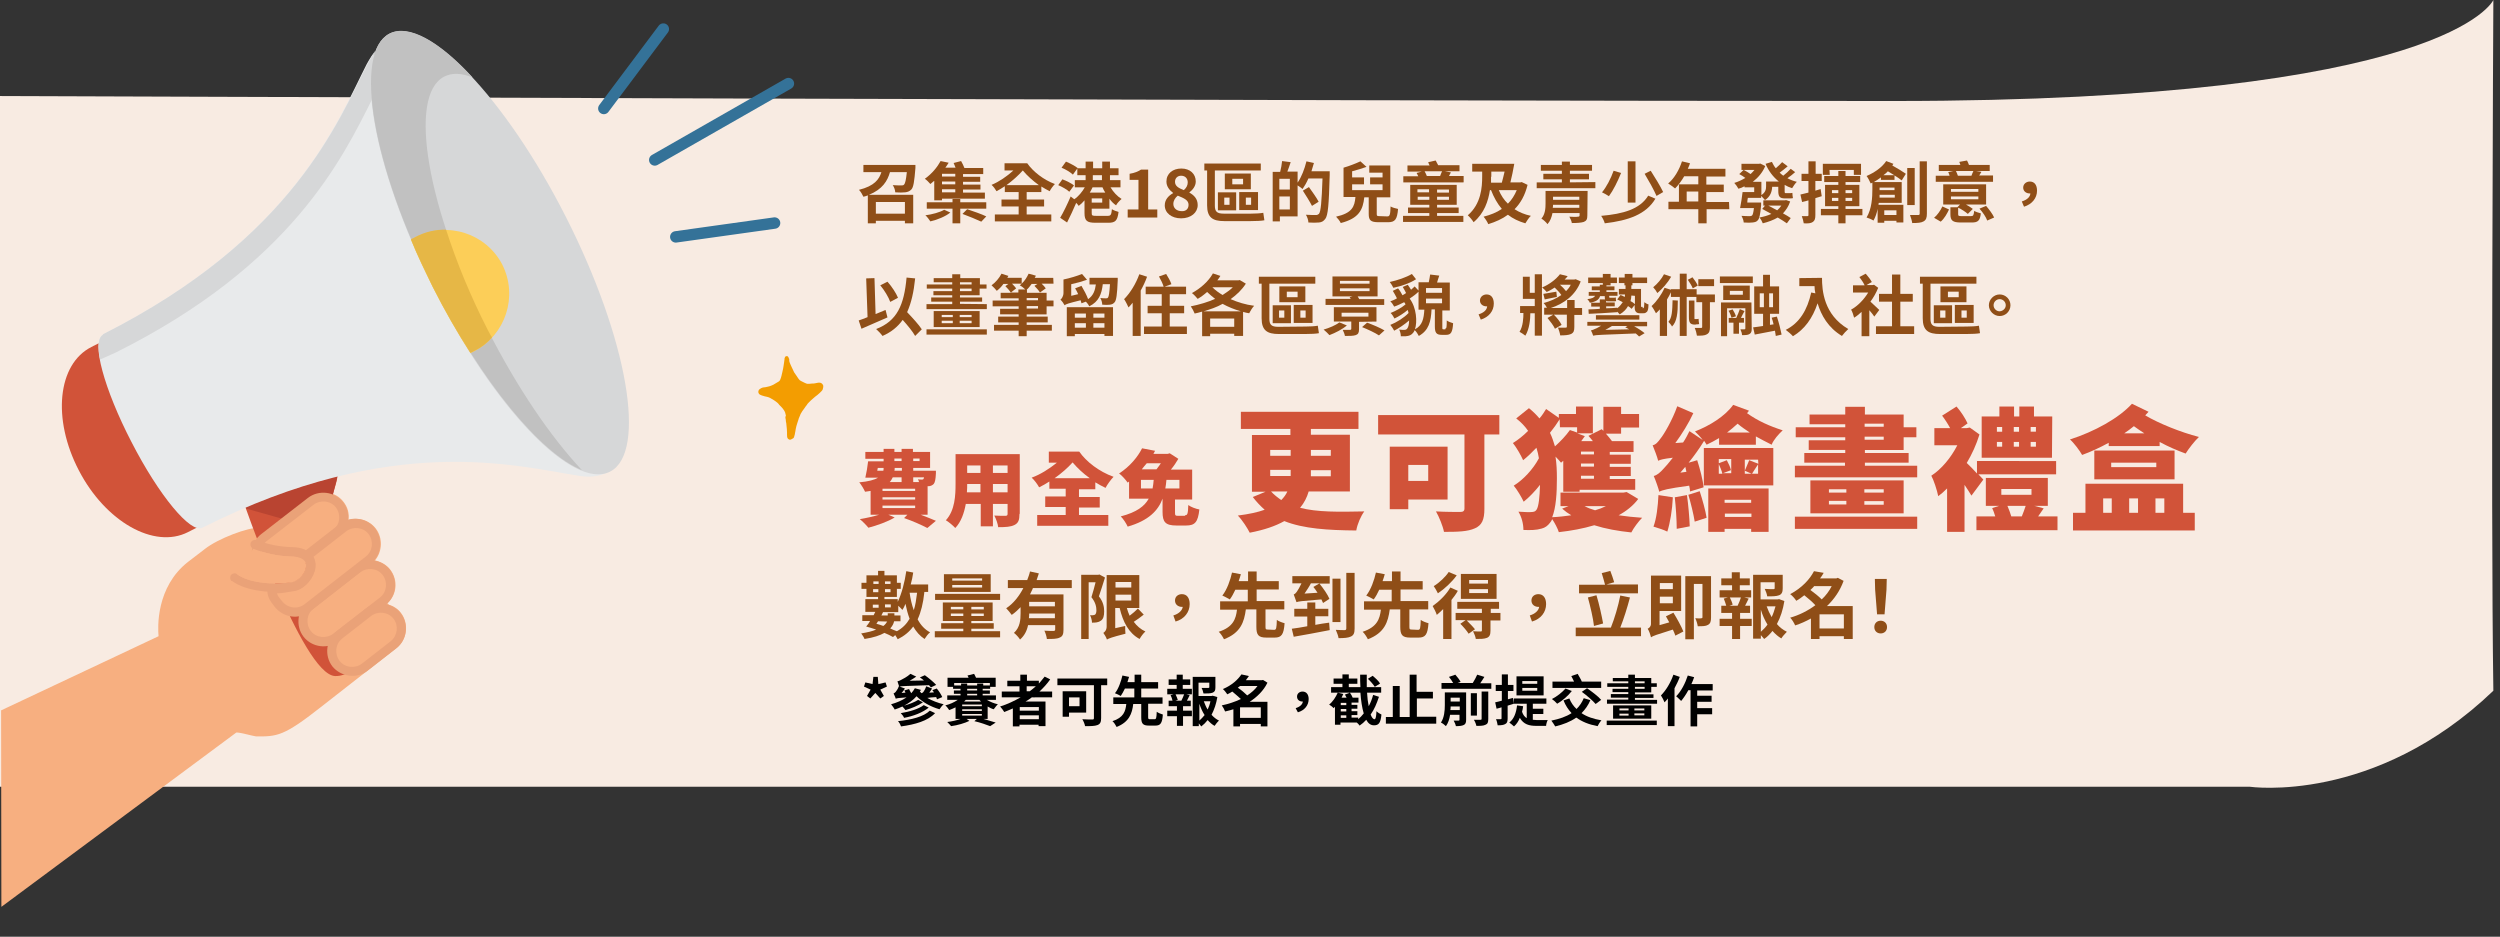 <?xml version="1.0" encoding="utf-8"?>
<!-- Generator: Adobe Illustrator 27.0.1, SVG Export Plug-In . SVG Version: 6.00 Build 0)  -->
<svg version="1.1" id="_圖層_2" xmlns="http://www.w3.org/2000/svg" xmlns:xlink="http://www.w3.org/1999/xlink" x="0px" y="0px"
	 viewBox="0 0 903.4 338.5" style="enable-background:new 0 0 903.4 338.5;" xml:space="preserve">
<rect x="0" y="0" width="903.4" height="338.5" fill="#333333" stroke="none"/>
<style type="text/css">
	.st0{fill:#F8EBE2;}
	.st1{fill:none;}
	.st2{fill:#F7AF80;}
	.st3{fill:#D15339;}
	.st4{fill:#B94431;}
	.st5{fill:#E8EAEB;}
	.st6{fill:#D6D7D8;}
	.st7{fill:#C1C1C1;}
	.st8{fill:#FCCE58;}
	.st9{fill:#E6B746;}
	.st10{fill:#EAA278;}
	.st11{fill:none;stroke:#347298;stroke-width:4.13;stroke-linecap:round;stroke-linejoin:round;}
	.st12{fill:#F39D01;}
	.st13{fill:#8F4E17;}
</style>
<g>
	<g id="_圖層_1-2">
		<path class="st0" d="M0,34.7v249.6h813c0,0,45,6.5,88-34.7C900,182.5,901,0,901,0s-16,36.5-217,36.5S0,34.7,0,34.7z"/>
		<polygon class="st1" points="0.4,0 901,0 994.4,338.5 0.4,338.5 		"/>
		<g>
			<g>
				<path class="st2" d="M144.1,233.4c3.2-3.1,3.5-8.4,0.8-11.9c-1.1-1.5-2.7-2.5-4.4-3c-0.2-0.2-0.3-0.4-0.5-0.5
					c3.5-3.2,3.9-8.4,1-12.2c-1.4-1.8-3.4-2.8-5.5-3.3c2.7-3.2,2.9-8.1,0.3-11.5c-2.4-3.1-6.4-4.2-9.9-3.1c0.4-2.2-0.2-4.6-1.8-6.6
					c-3-3.9-8.8-4.6-12.7-1.6l-13.6,10.6c-0.5,0.4-2.5,0.3-4,0.4c-4.1-0.2-15,3.9-19.8,7.7l-6,4.6c-11.7,9.1-11,23.9-10.7,26.9
					L0.4,256.7l0.1,71l84.9-63c1.2-0.1,6.1,1.3,7.1,1.4c7.6,0.1,10.1-0.1,23.2-10.4l27.9-21.8C143.9,233.7,143.9,233.5,144.1,233.4
					L144.1,233.4z"/>
				<g>
					<path class="st3" d="M87.1,178.8l33.4-15.3c5.2,10.1-3.8,14.7-0.4,27.6c1.3,4.9,4.8,3,7.7,8.2l2.2,13.4l12.2,7.5
						c2.1,4.1-2.6,9.7-2.6,9.7s-10.1,14.7-18.5,14.4C109.2,243.9,87.1,178.8,87.1,178.8L87.1,178.8z"/>
					<path class="st4" d="M120.1,191c-3.1-12.4,4.6-16.9,0.9-26l-21,7.8l-12.9,5.9c0,0,0.6,1.9,1.9,5.1l32,9
						C120.6,192.4,120.4,191.9,120.1,191z"/>
					<path class="st3" d="M33,125.4l17.9-9.1c1.2,7.9,6,21.2,13.4,35.6c7.3,14.2,15.4,25.8,21.5,31.3l-17.9,9.1
						c-12.2,6.2-29.8-3.8-39.4-22.3C18.8,151.4,20.8,131.6,33,125.4L33,125.4z"/>
					<path class="st5" d="M158.9,103.7c-20.1-38.7-29.6-74.6-23.2-85.5c-0.9,1.2-2,2.8-3.2,5c-10.3,20.2-26.4,62.8-95.4,97.7v0.2
						c-4.2,2.1,0.5,19.5,10.4,38.6c9.9,19.3,21.4,33.2,25.6,31c69.1-34.8,113.8-22.2,136.5-18.7c7.2,1.1,10.7-1.9,10.7-1.9
						C209.4,176,181.3,146.6,158.9,103.7L158.9,103.7z"/>
					<path class="st6" d="M134.5,35.8c0.4-11,0.7-13.2,1-16.7l0.1-0.6c-0.8,1.2-1.8,2.6-2.8,4.7c-10.5,20.2-26.6,62.8-95.6,97.6v0.2
						c-1.7,0.9-2,4.2-1,8.9l5.6-2.5C105.4,95.7,123.8,57.1,134.5,35.8L134.5,35.8z"/>
					<path class="st6" d="M140.7,12.2c-13.3,6.9-6.3,47.9,15.8,91.6c21.9,43.7,50.7,73.6,64,66.6c13.4-6.9,6.3-47.9-15.8-91.6
						S153.9,5.4,140.7,12.2z"/>
					<path class="st7" d="M176.3,119.3c-21.9-43.7-29.1-84.7-15.8-91.6c2.9-1.5,6.3-1.3,10.3,0.3c-12-13.1-23.1-19.4-30-15.9
						c-13.3,6.9-6.3,47.9,15.8,91.6c17.4,34.5,38.9,60.3,53.7,66.2C199.1,158,187,140.3,176.3,119.3L176.3,119.3z"/>
					<path class="st8" d="M150.2,85.7c-0.7,0.3-1.2,0.7-1.7,0.9c2.3,5.7,5,11.3,7.9,17.2c4.3,8.5,8.9,16.5,13.6,23.8
						c0.5-0.2,1-0.5,1.4-0.7c11.3-5.9,15.9-19.8,10.1-31.3C175.6,84.3,161.7,79.8,150.2,85.7L150.2,85.7z"/>
					<path class="st9" d="M176.3,119.3c-6.4-12.5-11.4-24.8-15.1-36.3c-3.6-0.1-7.4,0.7-11,2.6c-0.7,0.3-1.2,0.7-1.7,0.9
						c2.3,5.7,5,11.2,7.9,17.2c4.3,8.5,8.9,16.5,13.6,23.8c0.5-0.2,1-0.5,1.4-0.7c2.5-1.2,4.7-2.9,6.4-4.9
						C177.3,121.2,176.8,120.3,176.3,119.3z"/>
				</g>
				<path class="st10" d="M109.7,230.1c-3-3.9-2.3-9.7,1.6-12.7l16.9-13.1c3.9-3,9.7-2.3,12.7,1.6c3,3.9,2.3,9.7-1.6,12.7
					l-16.9,13.1C118.5,234.7,112.8,234,109.7,230.1z"/>
				<path class="st2" d="M138.3,207.8c-1.9-2.5-5.6-2.9-8.1-1l-16.9,13.1c-2.5,1.9-2.9,5.6-1,8.1s5.6,2.9,8.1,1l16.9-13.1
					C139.8,214,140.2,210.3,138.3,207.8z"/>
				<path class="st10" d="M92.8,205.7c-3-3.9-2.3-9.7,1.6-12.7l16.9-13.1c3.9-3,9.7-2.3,12.7,1.6c3,3.9,2.3,9.7-1.6,12.7l-16.9,13.1
					C101.6,210.3,95.9,209.6,92.8,205.7z"/>
				<path class="st2" d="M121.4,183.4c-1.9-2.5-5.6-2.9-8.1-1l-16.9,13.1c-2.5,1.9-2.9,5.6-1,8.1s5.6,2.9,8.1,1l16.9-13.1
					C122.9,189.6,123.3,185.9,121.4,183.4z"/>
				<path class="st10" d="M120.1,240.8c-3-3.9-2.3-9.7,1.6-12.7l10.4-8.1c3.9-3,9.7-2.3,12.7,1.6c3,3.9,2.3,9.7-1.6,12.7l-10.4,8.1
					C129,245.4,123.2,244.6,120.1,240.8z"/>
				<path class="st2" d="M142.2,223.6c-1.9-2.5-5.6-2.9-8.1-1l-10.4,8.1c-2.5,1.9-2.9,5.6-1,8.1s5.6,2.9,8.1,1l10.4-8.1
					C143.7,229.7,144.1,226,142.2,223.6L142.2,223.6z"/>
				<path class="st10" d="M99.2,219.2c-1.5-1.9-3.1-4-2.4-6.9c0.2-0.8,0.9-1.3,1.7-1.3c1.6,0.2,3.8-0.2,5.7-0.5
					c0.5-0.2,0.9-0.1,1.4-0.3c2-0.3,4.2-2.4,4.8-4.8c0.2-1,0.4-2.4-0.6-3.5c-0.4-0.3-0.6-0.8-0.6-1.2s0.2-1,0.6-1.3l13-10.1
					c3.9-3,9.7-2.3,12.7,1.6c3,3.9,2.4,9.8-1.5,12.8L112,221C108.1,224,102.4,223.3,99.2,219.2C99.3,219.4,99.2,219.2,99.2,219.2
					L99.2,219.2z"/>
				<path class="st2" d="M100.1,214.4c0.2,0.9,0.8,1.6,1.8,2.8c2,2.6,5.7,3.1,8.2,1.1l22.1-17.2c2.5-1.9,2.9-5.6,1-8.1
					s-5.6-2.9-8.1-1l-11.8,9.2c0.8,1.5,1,3.4,0.4,5.3c-1.2,3.6-4.2,6.6-7.4,7.1c-0.4,0.1-0.9,0.1-1.3,0.2
					C103.4,214.1,101.7,214.4,100.1,214.4L100.1,214.4z"/>
				<path class="st10" d="M83.5,209.8c-0.4-0.5-0.4-1.3-0.1-2c0.6-0.6,1.6-0.9,2.3-0.3c3.6,2.8,12.2,4.1,19.8,2.9
					c2.6-0.4,5.3-3.7,5.1-6.3c-0.2-2.4-2.9-2.9-5.3-3c-4.7-0.1-9.4-1.1-13.8-2.8c-0.8-0.4-1.2-1.3-0.9-2.2c0.4-0.8,1.3-1.2,2.2-0.9
					c4.2,1.6,8.4,2.4,12.6,2.5c7.6,0.1,8.4,4.7,8.5,6.1c0.3,4.4-3.7,9.2-7.9,9.7c-7.3,1.1-17.2,0.2-22.2-3.6
					C83.7,210.1,83.6,209.9,83.5,209.8L83.5,209.8z"/>
				<path class="st2" d="M85.7,207.5c3.6,2.8,12.2,4.1,19.8,2.9c2.6-0.4,5.3-3.7,5.1-6.3c-0.2-2.4-2.9-2.9-5.3-3
					c-4.7-0.1-9.4-1.1-13.8-2.8"/>
			</g>
			<line class="st11" x1="218.2" y1="39.2" x2="239.7" y2="10.5"/>
			<line class="st11" x1="236.6" y1="57.8" x2="284.9" y2="30.2"/>
			<line class="st11" x1="244.2" y1="85.6" x2="279.9" y2="80.6"/>
		</g>
		<path class="st12" d="M297.5,139.5c0-0.3-0.2-0.5-0.3-0.7c-0.4-0.5-1-0.6-1.6-0.5c-0.2,0-0.3,0.1-0.5,0.1s-0.4,0.1-0.5,0.1
			c-0.4,0.1-0.8,0.1-1.2,0.1c-0.3,0-0.7,0.1-1,0.1c-0.2,0-0.5,0-0.7,0c-0.1,0-0.2-0.1-0.3-0.1c-0.2-0.1-0.5-0.2-0.7-0.3
			c-0.4-0.2-0.8-0.4-1.2-0.6c-0.2-0.1-0.3-0.2-0.5-0.3c-0.2-0.2-0.3-0.4-0.5-0.6c-0.2-0.3-0.4-0.6-0.6-0.9c-0.3-0.4-0.6-0.9-0.9-1.3
			c0-0.1-0.1-0.1-0.1-0.2c-0.3-0.6-0.5-1.1-0.8-1.7c-0.2-0.5-0.5-1-0.7-1.6c-0.1-0.3-0.2-0.5-0.2-0.8c0-0.1,0-0.1,0-0.1
			c0-0.1,0-0.3,0-0.4c0-0.1,0-0.2-0.1-0.2l0,0c-0.1-0.3-0.2-0.6-0.4-0.8c-0.1-0.1-0.3-0.1-0.4-0.1h-0.1c-0.2,0-0.4,0.1-0.5,0.3
			c-0.1,0.1-0.1,0.4-0.2,0.5c0,0.1,0,0.2,0,0.3c0,0.2-0.1,0.4-0.1,0.7c-0.1,0.5-0.1,1-0.2,1.4c-0.1,0.9-0.3,1.7-0.5,2.6
			c-0.1,0.4-0.2,0.8-0.3,1.3c-0.1,0.5-0.3,1-0.5,1.5c-0.1,0.2-0.2,0.3-0.3,0.4c-0.2,0.2-0.4,0.3-0.6,0.4c-0.5,0.3-1,0.6-1.5,0.9
			c-0.5,0.2-1,0.5-1.5,0.6c-0.4,0.1-0.9,0.2-1.3,0.3c-0.3,0-0.5,0.1-0.8,0.1c-0.1,0-0.3,0-0.4,0.1c-0.2,0.1-0.4,0.1-0.5,0.2
			c-0.4,0.2-0.8,0.5-0.9,0.9c-0.2,0.5,0,1.1,0.5,1.4c0.2,0.1,0.5,0.2,0.7,0.3c0.6,0.2,1.3,0.4,1.9,0.5c0.4,0.1,0.7,0.2,1.1,0.4
			c0.9,0.5,1.9,1.1,2.7,1.8c0.2,0.2,0.4,0.4,0.6,0.7c0.2,0.2,0.5,0.5,0.7,0.7c0.4,0.4,0.8,0.9,1.1,1.4c0.1,0.2,0.2,0.4,0.3,0.6
			c0.1,0.4,0.2,0.8,0.3,1.2c-0.1,0.2-0.2,0.4-0.2,0.7c0.1,0.5,0.2,0.9,0.2,1.4c0.1,0.5,0.2,0.9,0.2,1.4c0.1,0.9,0.2,1.7,0.2,2.6
			c0,0.3,0,0.5,0,0.8c0,0.4,0,1,0.3,1.4c0.2,0.2,0.4,0.3,0.7,0.4c0.3,0,0.6-0.1,0.8-0.3c0.2-0.1,0.5-0.2,0.6-0.4s0.2-0.3,0.2-0.5
			c0.1-0.2,0.1-0.5,0.2-0.7c0.1-0.4,0.1-0.8,0.2-1.1c0.1-0.6,0.2-1.3,0.4-2c0.2-0.8,0.5-1.5,0.7-2.2c0.1-0.4,0.2-0.7,0.4-1.1
			c0.1-0.3,0.3-0.6,0.4-1c0.2-0.4,0.4-0.7,0.6-1c0.3-0.4,0.5-0.7,0.8-1.1c0.3-0.4,0.5-0.8,0.8-1.1c0.2-0.4,0.5-0.7,0.8-1
			c0.5-0.5,1-1,1.5-1.4c0.5-0.5,1.1-0.9,1.6-1.3c0.3-0.2,0.5-0.5,0.8-0.7c0.2-0.2,0.4-0.4,0.6-0.6c0.2-0.2,0.4-0.4,0.5-0.7
			C297.5,140,297.5,139.8,297.5,139.5L297.5,139.5z"/>
	</g>
	<g>
		<path class="st13" d="M330.8,59.6c0,0,0,0.8,0,1.1c-0.4,4.9-0.7,7-1.5,7.8c-0.6,0.6-1.3,0.9-2.2,1c-0.8,0.1-2.2,0.1-3.6,0
			c0-0.8-0.4-1.9-0.9-2.6c1.3,0.1,2.6,0.1,3.1,0.1s0.7,0,1-0.3c0.4-0.4,0.7-1.7,1-4.5h-6.1c-0.9,3.2-2.7,6.2-7.6,8.2h16v10.3h-3
			v-0.9h-10.5v0.9h-2.9V70.6c-0.5,0.2-1.1,0.4-1.6,0.5c-0.3-0.7-1-1.9-1.6-2.5c5.6-1.4,7.3-3.8,8.1-6.4H312v-2.6H330.8z M316.5,73
			v4.2H327V73H316.5z"/>
		<path class="st13" d="M337.5,65.4c-0.4,0.4-0.9,0.7-1.3,1.1c-0.5-0.6-1.4-1.5-2-1.9c2.7-1.9,4.6-4.4,5.7-6.4l2.9,0.6
			c-0.4,0.6-0.7,1.2-1.2,1.8h3.7c-0.2-0.6-0.5-1.2-0.7-1.7l2.7-0.7c0.4,0.7,0.9,1.7,1.2,2.5h6.8v2.2H348v1h6.2v1.8H348v1h6.3v1.8
			H348v1.1h7.9v2.2h-15.5v0.6h-2.8v-7H337.5z M343.4,76.8c-1.7,1.4-4.6,2.6-7.2,3.2c-0.4-0.6-1.2-1.7-1.8-2.2c2.4-0.3,5.3-1.1,6.8-2
			L343.4,76.8z M347,75.4v5.3h-2.8v-5.3h-9.3v-2.3h9.3v-1.2h2.8v1.2h9.4v2.3H347z M345.2,62.8h-4.8v1h4.8V62.8z M345.2,65.6h-4.8v1
			h4.8V65.6z M345.2,68.4h-4.8v1.1h4.8V68.4z M349.5,75.6c2.1,0.7,5.3,1.8,6.9,2.6l-1.8,1.9c-1.5-0.7-4.6-2-6.8-2.8L349.5,75.6z"/>
		<path class="st13" d="M371,77.5h8.9V80h-20.4v-2.5h8.6v-2.9h-6.2v-2.5h6.2v-2.7h-5v-2.1c-1,0.7-2.1,1.3-3,1.8
			c-0.4-0.7-1.1-1.7-1.8-2.3c2.7-1.1,5.6-3.1,7.9-5.2H363V59h8.2c2.1,3,5.9,6,10,7.5c-0.6,0.6-1.5,1.8-1.9,2.6c-1-0.5-2-1.1-3-1.7v2
			H371v2.7h6.3v2.5H371V77.5z M375.4,66.9c-2.2-1.6-4.2-3.4-5.8-5.3c-1.6,1.8-3.7,3.7-5.9,5.3H375.4z"/>
		<path class="st13" d="M386.4,69.3c-0.8-0.8-2.6-1.8-4-2.4l1.5-2.1c1.4,0.5,3.2,1.4,4.2,2.2L386.4,69.3z M394.5,75.4V77
			c0,0.9,0.2,1,1.6,1h4.2c1.1,0,1.3-0.4,1.5-2.4c0.6,0.4,1.7,0.8,2.4,1c-0.4,3.1-1.1,3.9-3.7,3.9h-4.6c-3.1,0-4-0.7-4-3.5v-4.6
			c-0.7,0.8-1.4,1.5-2.1,2c-0.2-0.3-0.5-0.7-0.9-1.1c-1,2.4-2.2,4.9-3.3,7.1l-2.5-1.7c1.1-1.8,2.6-4.9,3.8-7.7l1.3,1
			c1.5-1,2.9-2.7,3.8-4.3h-3.6v-2.6h3.9v-1.8h-3v-2.4l-1.6,2.2c-0.8-0.8-2.6-1.9-4.1-2.5l1.6-2.2c1.4,0.6,3.2,1.5,4.2,2.3v0.1h2.9
			v-2.4h2.7v2.4h3.3v-2.4h2.8v2.4h3.1v2.5h-3.1v1.8h3.8v2.6h-3.6c1,1.7,2.5,3.3,4,4.2c-0.6,0.5-1.6,1.5-2,2.3
			c-0.9-0.6-1.7-1.4-2.4-2.4v3.6H394.5z M394.8,67.7c-0.3,0.6-0.6,1.3-1,1.9h5.6c-0.4-0.6-0.7-1.2-1-1.9H394.8z M398.3,71.7h-3.8
			v1.5h3.8V71.7z M394.9,65.1h3.3v-1.8h-3.3V65.1z"/>
		<path class="st13" d="M407.6,75.7h3.8V65h-3.2v-2.2c1.8-0.3,3-0.8,4.1-1.5h2.6v14.4h3.3v2.9h-10.7v-2.9H407.6z"/>
		<path class="st13" d="M420.9,74.2c0-2.1,1.4-3.5,3-4.4v-0.1c-1.3-1-2.4-2.3-2.4-4.1c0-2.9,2.3-4.7,5.4-4.7s5.2,1.9,5.2,4.7
			c0,1.7-1.2,3.1-2.3,3.9v0.1c1.6,0.9,3,2.2,3,4.5c0,2.7-2.4,4.8-6,4.8C423.4,78.9,420.9,77,420.9,74.2z M429.5,74
			c0-1.7-1.7-2.4-3.9-3.3c-0.9,0.7-1.6,1.8-1.6,3c0,1.6,1.3,2.6,3,2.6C428.4,76.4,429.5,75.6,429.5,74z M429.2,65.9
			c0-1.4-0.9-2.4-2.4-2.4c-1.2,0-2.2,0.8-2.2,2.2c0,1.6,1.4,2.3,3.2,3C428.8,67.8,429.2,66.9,429.2,65.9z"/>
		<path class="st13" d="M452.1,77.2c1.5,0,3.4-0.1,4.4-0.3c0.1,0.7,0.3,2,0.4,2.7c-0.9,0.2-3,0.3-5,0.3h-9.5c-4.2,0-6.2-1.3-6.2-5.7
			V61.6h-1v-2.5h20.4v2.5H439v12.7c0,2.1,0.7,2.9,3.2,2.9H452.1z M440.1,69.5h6.6V76h-6.6V69.5z M442.4,74h1.9v-2.6h-1.9V74z
			 M452,68.4h-9.4v-5.7h9.4V68.4z M449.2,64.6h-3.9v2h3.9V64.6z M454.6,75.9h-6.8v-6.5h6.8V75.9z M452.1,71.4h-1.9V74h1.9V71.4z"/>
		<path class="st13" d="M480.5,62c0,0,0,1,0,1.3c-0.3,10.7-0.6,14.5-1.6,15.8c-0.7,0.9-1.3,1.2-2.3,1.3c-0.9,0.1-2.4,0.1-3.8,0
			c0-0.8-0.4-2-0.9-2.8c1.5,0.1,3,0.1,3.6,0.1c0.5,0,0.7-0.1,1.1-0.4c0.7-0.8,1-4.4,1.3-12.8h-5.1c-0.6,1.4-1.4,2.8-2.1,3.8
			c-0.4-0.4-1.2-0.9-1.8-1.3v11.2h-6.4V80h-2.6V62.1h2.7c0.3-1.2,0.6-2.7,0.7-3.9l3.1,0.4c-0.4,1.2-0.8,2.4-1.2,3.4h3.7v4
			c1.4-2,2.5-4.9,3.2-7.7l2.7,0.6c-0.3,1-0.6,2-0.9,3h6.6V62z M466.1,64.6h-3.8v3.9h3.8V64.6z M466.1,75.7V71h-3.8v4.7H466.1z
			 M474.1,74.4c-0.7-1.4-2.2-3.8-3.3-5.5l2.2-1.3c1.2,1.7,2.8,3.9,3.5,5.3L474.1,74.4z"/>
		<path class="st13" d="M501.3,78.2c0.9,0,1.1-0.5,1.2-3.6c0.6,0.4,1.8,0.7,2.7,0.9c-0.3,3.8-1.1,4.8-3.6,4.8h-3.4
			c-2.9,0-3.6-0.7-3.6-3v-6H493c-0.5,4.5-1.9,7.6-8.5,9.3c-0.3-0.7-1.1-1.7-1.7-2.3c5.8-1.3,6.7-3.6,7-7.1h-4.3V60.6
			c2.1-0.6,4.6-1.6,6.1-2.3l2.2,2c-1.6,0.6-3.4,1.1-5.2,1.6v2.2h4.3v2.5h-4.3v2.1h11v-2.1h-4.5v-2.5h4.5v-1.7h-4.8v-2.6h7.6v11.5
			h-4.9v6c0,0.7,0.1,0.8,1,0.8L501.3,78.2L501.3,78.2z"/>
		<path class="st13" d="M528.8,78v2.2H507V78h9.5v-1h-7.7v-2h7.7v-1h-6.9v-7.2h16.8V74h-7.1v1h7.8v2h-7.8v1H528.8z M528.7,65.9
			h-21.6v-2.2h5.4c-0.2-0.4-0.4-0.9-0.6-1.2l1.9-0.5h-5.2v-2.2h8c-0.2-0.4-0.4-0.8-0.5-1.2l2.7-0.6c0.3,0.5,0.6,1.2,0.9,1.7h7.7v2.2
			h-5.2l2.1,0.4c-0.3,0.5-0.5,0.9-0.7,1.3h5.3v2.3H528.7z M512.2,69.5h4.2v-1.1h-4.2V69.5z M516.5,72.2v-1.1h-4.2v1.1H516.5z
			 M514.8,61.9c0.3,0.5,0.6,1.2,0.8,1.7h4.8c0.2-0.6,0.5-1.2,0.7-1.7H514.8z M523.6,68.5h-4.3v1.1h4.3V68.5z M523.6,71.1h-4.3v1.1
			h4.3V71.1z"/>
		<path class="st13" d="M552,66.8c-0.9,3.7-2.5,6.6-4.7,8.8c1.7,1.1,3.6,1.9,5.9,2.4c-0.7,0.6-1.5,1.9-2,2.7
			c-2.4-0.7-4.5-1.7-6.3-3.1c-2,1.5-4.5,2.6-7.1,3.4c-0.3-0.8-1.1-2-1.7-2.7c2.4-0.6,4.7-1.5,6.6-2.8c-1.6-1.9-2.9-4.2-3.9-6.8h-0.4
			c-0.6,3.9-2,8.3-5.9,11.6c-0.4-0.7-1.4-1.9-2.1-2.5c4.8-4.1,5.2-10.1,5.2-14V62H532v-2.8h15.2c-0.4,2.2-0.9,4.8-1.4,6.7h3.6
			l0.5-0.1L552,66.8z M538.8,63.9c0,0.7,0,1.4,0,2.1h3.9c0.3-1.2,0.7-2.6,1-4h-4.8v1.9H538.8z M541.6,68.7c0.8,1.9,1.9,3.6,3.3,4.9
			c1.4-1.4,2.4-3,3.2-4.9H541.6z"/>
		<path class="st13" d="M576.5,65.8V68h-21.2v-2.1h9.1v-1.1h-6.7v-2h6.7v-1.1h-7.6v-2.1h7.6v-1.2h2.9v1.2h8v2.1h-8v1.1h6.9v2h-6.9
			v1.1L576.5,65.8L576.5,65.8z M573.6,77.9c0,1.3-0.3,1.9-1.3,2.3c-1,0.3-2.4,0.4-4.3,0.4c-0.1-0.7-0.5-1.6-0.9-2.3
			c1.2,0.1,2.7,0.1,3.1,0c0.4,0,0.6-0.1,0.6-0.5V77H561c-0.3,1.5-0.8,2.9-1.8,4c-0.4-0.6-1.6-1.7-2.2-2c1.4-1.6,1.5-3.8,1.5-5.6V69
			h15.2L573.6,77.9L573.6,77.9z M570.7,75.1V74h-9.5c0,0.4,0,0.7-0.1,1.1H570.7z M561.2,71.1v1.1h9.5v-1.1H561.2z"/>
		<path class="st13" d="M598.2,71.8c-3.4,5.7-9.8,7.9-18.3,8.9c-0.2-0.8-0.8-2-1.3-2.7c8-0.7,14-2.4,17-7.3L598.2,71.8z M585.8,62.5
			c-1.2,3-2.9,6.4-4.4,8.4c-0.6-0.4-1.8-1.1-2.5-1.4c1.6-1.9,3.2-5,4.2-7.8L585.8,62.5z M591,58.3v14.9h-2.8V58.3H591z M596.5,61.7
			c1.6,2.5,3.5,5.6,4.5,7.7l-2.4,1.4c-0.9-2.1-2.8-5.5-4.3-8L596.5,61.7z"/>
		<path class="st13" d="M624.9,75.6h-8.2v5.1h-3v-5.1h-10.8v-2.7h3.8v-6.3h7v-2.9h-5.1c-1,1.7-2.1,3.2-3.3,4.4
			c-0.6-0.5-1.8-1.4-2.5-1.8c2.2-1.8,4-4.9,5-8l2.9,0.7c-0.2,0.7-0.5,1.3-0.8,2h13.6v2.8h-6.9v2.9h6.3v2.7h-6.3V73h8.2L624.9,75.6
			L624.9,75.6z M613.7,72.8v-3.6h-4.2v3.6H613.7z"/>
		<path class="st13" d="M648.7,62.2c-0.9,0.8-1.9,1.6-2.8,2.2c1.1,0.6,2.2,1,3.4,1.3c-0.6,0.6-1.3,1.6-1.7,2.3
			c-1-0.3-1.9-0.7-2.7-1.2V69c0,0.6,0,0.8,0.4,0.8h1.2c0.3,0,0.9,0,1.2-0.1c0,0.6,0.1,1.4,0.2,1.9c-0.3,0.1-0.9,0.1-1.4,0.1H645
			c-2,0-2.4-0.8-2.4-2.8v-1.4h-2.2c-0.1,1.7-0.6,3.5-2.6,4.8c-0.3-0.4-1-1.1-1.4-1.5v0.7h-4.8c-0.1,0.6-0.2,1.1-0.2,1.7h5
			c0,0,0,0.7,0,1c-0.3,3.2-0.6,4.8-1.2,5.4c-0.5,0.6-1.1,0.7-1.9,0.8c-0.6,0.1-1.9,0.1-3.2,0c0-0.7-0.4-1.7-0.8-2.4
			c1.2,0.1,2.4,0.1,2.9,0.1c0.4,0,0.6,0,0.9-0.2c0.3-0.3,0.5-1,0.7-2.7h-5c0.3-1.6,0.7-3.9,0.9-5.8h4.2v-1.7h-3.5v-0.4
			c-0.7,0.4-1.4,0.7-2.2,0.9c-0.3-0.6-1-1.6-1.5-2.1c1.4-0.4,2.8-1.1,4-1.8c-0.6-0.5-1.5-1-2.2-1.4l1.6-1.5c0.8,0.4,1.8,1,2.5,1.5
			c0.5-0.5,1-1,1.4-1.5h-4.7v-2.2h6.3l0.5-0.1l1.8,0.9c-1,2.4-2.6,4.2-4.5,5.7h3.1v4.8c1.5-1,1.7-2.1,1.7-3.2v-1.7h4.6
			c-2.1-1.7-3.7-3.8-4.8-6.4l2.3-0.7c0.4,0.8,0.8,1.6,1.4,2.3c0.8-0.7,1.7-1.5,2.3-2.2l2,1.5c-1,0.8-2,1.7-2.9,2.3
			c0.4,0.4,0.8,0.7,1.3,1.1c0.9-0.7,2-1.7,2.7-2.5L648.7,62.2z M646.9,72.8c-0.6,1.8-1.5,3.1-2.6,4.3c1.1,0.6,2.1,1.2,2.8,1.7
			l-1.4,1.9c-0.8-0.6-2-1.3-3.3-2.1c-1.5,0.9-3.4,1.6-5.4,2.1c-0.2-0.6-0.7-1.5-1.2-2.1c1.6-0.3,3-0.7,4.3-1.3
			c-1.2-0.6-2.3-1.3-3.3-1.8l1-1.2h-0.6v-1.9h7.8l0.4-0.1L646.9,72.8z M639,74.3c1,0.5,2.1,1.1,3.2,1.7c0.6-0.5,1.1-1.1,1.5-1.7H639
			z"/>
		<path class="st13" d="M658.3,70.9c-0.8,0.2-1.5,0.5-2.3,0.7v6.1c0,1.3-0.2,2-0.9,2.5s-1.8,0.6-3.3,0.5c-0.1-0.7-0.4-1.9-0.7-2.6
			c0.9,0,1.7,0,2,0s0.4-0.1,0.4-0.4v-5.3c-0.8,0.2-1.6,0.5-2.3,0.6l-0.6-2.7c0.8-0.2,1.8-0.4,2.9-0.7v-4.2H651v-2.6h2.5v-4.5h2.6
			v4.5h2.2v2.6H656v3.5l1.9-0.6L658.3,70.9z M673,77.8h-6.1v2.9h-2.6v-2.9H658v-2.3h6.3v-1h-4.8v-7.7h4.8v-1h-5.1v-2.2h5.1v-1.8h2.6
			v1.8h5.3v2.2h-5.3v1h5v7.7h-5v1h6.1L673,77.8L673,77.8z M661.2,63.2h-2.5v-4h13.8v4h-2.6v-1.8h-8.8L661.2,63.2L661.2,63.2z
			 M662,69.8h2.3v-1.1H662V69.8z M664.3,72.6v-1.1H662v1.1H664.3z M666.9,68.7v1.1h2.4v-1.1H666.9z M669.3,71.5h-2.4v1.1h2.4V71.5z"
			/>
		<path class="st13" d="M679.7,65v-0.9c-0.8,0.6-1.7,1.2-2.6,1.7h10.1v7.5h-8.3c0,0.2-0.1,0.5-0.1,0.7h9v6.4h-2.5v-0.6h-4.4v0.7
			h-2.4v-5c-0.3,1.5-0.8,3-1.5,4.2c-0.6-0.4-1.8-0.9-2.5-1.1c1.9-3.1,2.1-7.3,2.1-10.2V66l-0.6,0.3c-0.3-0.7-1-2.1-1.5-2.7
			c2.8-1.2,5.6-3.1,7.1-5.4l2.6,1c-0.1,0.2-0.3,0.4-0.4,0.6c1.8,1,3.8,2.2,4.9,3l-1.5,2.4c-0.6-0.5-1.6-1.2-2.6-1.8V65H679.7z
			 M684.7,71.4v-1h-5.5c0,0.3,0,0.6,0,1H684.7z M679.2,67.8v0.8v0.1h5.4v-0.9H679.2z M684.5,63.3c-0.8-0.5-1.6-1-2.3-1.4
			c-0.5,0.5-1,1-1.6,1.4H684.5z M680.9,76v1.7h4.4V76H680.9z M691.9,74.1h-2.7V60.7h2.7V74.1z M696.3,58.3v18.9
			c0,1.5-0.3,2.3-1.2,2.8c-0.8,0.5-2.2,0.6-4.1,0.6c-0.1-0.8-0.5-2.1-0.8-2.9c1.2,0,2.5,0,2.9,0s0.6-0.1,0.6-0.5V58.3H696.3z"/>
		<path class="st13" d="M698.9,78.7c1.2-1,2.3-2.6,3-4.1l2.4,1.1c-0.7,1.5-1.7,3.3-3,4.4L698.9,78.7z M720.3,65.7h-20.8v-2.2h5
			c-0.1-0.5-0.3-0.9-0.5-1.3l1.8-0.4h-5.2v-2.2h7.8c-0.1-0.4-0.3-0.8-0.4-1.1l2.8-0.5c0.3,0.5,0.5,1.1,0.7,1.6h7.5v2.2h-4.9l1.9,0.3
			c-0.3,0.5-0.5,0.9-0.8,1.3h5v2.3H720.3z M717.7,73.9h-7.3c0.9,0.5,1.9,1.1,2.5,1.6l-1.8,1.8c-0.8-0.7-2.4-1.8-3.8-2.4l1-1h-6.1
			v-7.3h15.5L717.7,73.9L717.7,73.9z M712.2,78.1c0.9,0,1-0.3,1.2-1.9c0.6,0.4,1.7,0.7,2.4,0.9c-0.3,2.7-1.1,3.3-3.3,3.3h-3.9
			c-3,0-3.8-0.7-3.8-3v-2.5h2.8v2.5c0,0.6,0.2,0.7,1.3,0.7H712.2z M714.9,68.3H705v1h9.9V68.3z M714.9,71H705v1h9.9V71z M706.8,61.8
			c0.3,0.5,0.5,1.2,0.7,1.7h4.9c0.2-0.6,0.5-1.2,0.7-1.7H706.8z M717.7,74.4c1.1,1.3,2.4,3,2.9,4.2l-2.5,1.1c-0.4-1.2-1.6-3-2.8-4.3
			L717.7,74.4z"/>
		<path class="st13" d="M730.6,72.8c1.9-0.6,3-1.6,3.1-2.9c-0.1,0-0.2,0-0.3,0c-1.2,0-2.3-0.8-2.3-2.1c0-1.3,1.1-2.2,2.4-2.2
			c1.7,0,2.6,1.3,2.6,3.3c0,2.7-1.8,4.9-4.7,5.8L730.6,72.8z"/>
		<path class="st13" d="M320.7,114.7c-3.2,1.4-6.7,2.9-9.4,4.1l-1-3c0.9-0.3,2-0.7,3.2-1.2l-0.5-14l3-0.1l0.4,13
			c1.2-0.5,2.4-1,3.6-1.5L320.7,114.7z M330.7,121.4c-0.9-1.6-2.7-3.8-4.5-5.8c-1.8,2.5-4.1,4.4-7.3,5.8c-0.4-0.6-1.6-1.9-2.3-2.5
			c7.6-2.9,10.1-8.7,11-18.6l3.1,0.3c-0.5,4.9-1.4,8.9-2.9,12.2c2,2.1,4.2,4.5,5.3,6.2L330.7,121.4z M321.7,109.1
			c-0.6-1.7-2.1-4.2-3.6-6l2.6-1.3c1.6,1.8,3.1,4.1,3.8,5.8L321.7,109.1z"/>
		<path class="st13" d="M334.8,119h21.8v1.9h-21.8V119z M356.6,109.9v1.8h-21.8v-1.8h9.3V109h-7.6v-1.5h7.6v-0.8h-6.8v-1.5h6.8v-0.9
			h-9.2v-1.5h9.2V102h-6.7v-1.5h6.7v-1.4h2.9v1.4h7.1v2.3h2.4v1.5H354v2.4h-7.1v0.8h8v1.5h-8v0.8L356.6,109.9L356.6,109.9z
			 M354,112.4v5.8h-16.6v-5.8H354z M340.3,114.6h4v-0.8h-4V114.6z M340.3,116.8h4v-0.9h-4V116.8z M351.1,113.8h-4.3v0.8h4.3V113.8z
			 M351.1,115.9h-4.3v0.9h4.3V115.9z M346.9,102.8h4.2V102h-4.2V102.8z M346.9,105.2h4.2v-0.9h-4.2V105.2z"/>
		<path class="st13" d="M380.7,102.5h-4.3c0.6,0.6,1.2,1.2,1.5,1.7l-2.1,1.5c-0.4-0.7-1.3-1.7-2-2.4l1.1-0.7h-2.1
			c-0.6,0.8-1.2,1.6-1.8,2.1h0.1v1.1h7.1v2.8h2.5v2.1h-2.5v2.9H371v0.8h7.6v2.1H371v0.9h9.1v2.1H371v2h-2.9v-2h-8.9v-2.1h8.9v-0.9
			h-7.4v-2.1h7.4v-0.8h-6.7v-2h6.7v-0.9h-9.4v-2.1h9.4v-0.8h-6.5v-2h3.7c-0.4-0.7-1.3-1.7-2-2.4l1.1-0.8h-1.8
			c-0.7,1-1.5,1.8-2.4,2.5c-0.4-0.5-1.3-1.5-1.9-2c1.4-1,2.8-2.6,3.6-4.2l2.5,0.8c-0.1,0.2-0.3,0.5-0.4,0.7h5.2v2.1
			c1.1-1,1.9-2.3,2.5-3.6l2.6,0.7c-0.1,0.3-0.2,0.6-0.4,0.8h6.7L380.7,102.5L380.7,102.5z M370.5,104.6c-0.5-0.5-1.4-1.2-2-1.5
			c0.3-0.2,0.5-0.4,0.7-0.6h-3.5c0.6,0.6,1.2,1.3,1.5,1.7l-1.9,1.5h2.7v-1.1H370.5z M371,107.7v0.8h4.1v-0.8H371z M375.1,110.6H371
			v0.9h4.1V110.6z"/>
		<path class="st13" d="M403.9,100.2c0,0,0,0.7,0,1.1c-0.2,5.1-0.5,7.2-1.1,7.9c-0.5,0.6-1,0.8-1.7,0.9c-0.6,0.1-1.7,0.1-2.8,0
			c0-0.8-0.3-1.8-0.7-2.4c0.9,0.1,1.7,0.1,2.1,0.1c0.3,0,0.5,0,0.7-0.3c0.3-0.4,0.5-1.7,0.7-4.8h-2.6c-0.4,3.5-1.4,6.3-4.9,8
			c-0.2-0.5-0.7-1.2-1.2-1.7l-1.6,0.6c-0.1-0.3-0.2-0.7-0.3-1.1c-4.5,1.1-5.3,1.4-5.8,1.8c-0.3-0.6-1-1.6-1.5-2
			c0.5-0.4,1.1-1.3,1.1-2.5V101c2.4-0.5,5-1.3,6.7-2l1.8,2.1c-1.7,0.6-3.8,1.2-5.7,1.6v4.2l2.5-0.6c-0.3-0.7-0.7-1.5-1.1-2.1
			l2.3-0.9c0.9,1.5,1.9,3.4,2.4,4.8c1.9-1.3,2.5-3.1,2.8-5.3h-2.3v-2.4h10.2V100.2z M385.5,111h16.7v10.4h-3.1v-0.7h-10.7v0.8h-2.9
			V111z M388.4,113.3v1.5h4v-1.5H388.4z M392.4,118.4v-1.6h-4v1.6H392.4z M399.1,113.3h-4v1.5h4V113.3z M399.1,118.4v-1.6h-4v1.6
			H399.1z"/>
		<path class="st13" d="M414.5,100c-0.6,1.7-1.4,3.4-2.3,5v16.4h-2.9v-12c-0.5,0.6-1,1.2-1.5,1.7c-0.3-0.7-1.1-2.3-1.6-3
			c2.2-2.2,4.3-5.6,5.5-9L414.5,100z M428.9,118v2.7h-15.5V118h6.4v-4.8h-5.1v-2.7h5.1v-4.2H414v-2.7h6.5c-0.3-1-1-2.5-1.7-3.7
			l2.6-0.9c0.7,1.1,1.6,2.7,1.9,3.7l-2.5,0.9h7.8v2.7h-5.9v4.2h5.2v2.7h-5.2v4.8H428.9z"/>
		<path class="st13" d="M450.2,102.5c-1.4,2.2-3.3,4-5.5,5.6c2.5,1.1,5.4,2,8.5,2.4c-0.6,0.6-1.4,1.9-1.8,2.7
			c-0.8-0.1-1.5-0.3-2.2-0.5v8.7H446v-0.8h-8.7v0.9h-2.9v-8.9c-0.9,0.3-1.8,0.5-2.7,0.7c-0.3-0.8-0.9-1.9-1.4-2.6
			c3-0.6,6.1-1.5,8.8-2.7c-1-0.8-2-1.6-2.9-2.5c-1.1,1-2.2,1.8-3.4,2.5c-0.5-0.6-1.5-1.7-2.1-2.1c3-1.6,6-4.2,7.6-7.1l2.7,0.9
			c-0.3,0.5-0.7,1.1-1.1,1.6h7.6l0.5-0.1L450.2,102.5z M448.4,112.5c-2.4-0.7-4.6-1.6-6.6-2.7c-2.1,1.2-4.5,2-6.9,2.7H448.4z
			 M446,118.1v-3h-8.7v3H446z M438.1,103.8c1,1,2.3,2,3.7,2.8c1.4-0.9,2.7-1.8,3.7-2.8H438.1z"/>
		<path class="st13" d="M471.8,118c1.5,0,3.4-0.1,4.4-0.3c0.1,0.7,0.3,2,0.4,2.7c-0.9,0.2-3,0.3-5,0.3h-9.5c-4.2,0-6.2-1.3-6.2-5.7
			v-12.5h-1V100h20.4v2.5h-16.6v12.7c0,2.1,0.7,2.9,3.2,2.9L471.8,118L471.8,118z M459.9,110.3h6.6v6.5h-6.6V110.3z M462.2,114.8
			h1.9v-2.6h-1.9V114.8z M471.7,109.2h-9.4v-5.7h9.4V109.2z M468.9,105.4H465v2h3.9V105.4z M474.3,116.7h-6.8v-6.5h6.8V116.7z
			 M471.8,112.2h-1.9v2.6h1.9V112.2z"/>
		<path class="st13" d="M486.7,117.6c-1.6,1.4-4.2,2.7-6.3,3.5c-0.5-0.6-1.5-1.5-2.1-2c2.1-0.6,4.4-1.6,5.7-2.6L486.7,117.6z
			 M500.1,110.2H479V108h9.1c-0.1-0.2-0.3-0.5-0.4-0.6l1.1-0.3h-7.3v-7.2h16.3v7.2h-7.2c0.2,0.3,0.4,0.6,0.6,1h9v2.1H500.1z
			 M491.1,116.3v2.7c0,1.2-0.3,1.8-1.2,2.1c-0.9,0.3-2.2,0.3-3.9,0.3c-0.1-0.7-0.5-1.6-0.8-2.2c1,0,2.3,0,2.6,0
			c0.3,0,0.5-0.1,0.5-0.4v-2.6H482V111h15.4v5.2L491.1,116.3L491.1,116.3z M484.2,102.5h10.7v-1h-10.7V102.5z M484.2,105.2h10.7v-1
			h-10.7V105.2z M484.8,114.4h9.7V113h-9.7V114.4z M494,116.6c2,0.7,4.8,1.9,6.3,2.8l-2,1.8c-1.3-0.9-4.1-2.2-6.1-3L494,116.6z"/>
		<path class="st13" d="M511.7,100.9c-2.1,1.4-5.3,2.5-8.2,3.1c-0.3-0.6-0.8-1.5-1.3-2.1c2.8-0.6,6-1.7,8-2.9L511.7,100.9z
			 M522.3,118.7c0.4,0,0.5-0.4,0.5-2.9c0.5,0.4,1.6,0.8,2.3,1c-0.2,3.3-0.8,4.2-2.5,4.2H521c-2,0-2.5-0.8-2.5-3.1v-6.1h-1.2
			c-0.2,4.4-1,7.6-4.6,9.6c-0.3-0.6-0.9-1.6-1.5-2.1c-0.1,0.3-0.3,0.6-0.5,0.9c-0.7,0.9-1.5,1.2-2.7,1.3c-0.5,0-1.2,0-1.8,0
			c0-0.7-0.2-1.7-0.6-2.4c0.7,0.1,1.4,0.1,1.8,0.1c0.5,0,0.9-0.1,1.2-0.6c0.3-0.4,0.6-1.5,0.6-2.8c-1.7,1.5-3.7,2.8-5.4,3.7
			c-0.3-0.6-0.9-1.5-1.4-2.1c2.3-0.9,5-2.6,6.6-4.3c-0.1-0.4-0.2-0.7-0.3-1.1c-1.4,1.2-3.3,2.4-4.8,3.1c-0.3-0.6-0.9-1.6-1.4-2
			c1.8-0.7,4-1.9,5.4-3.1c-0.1-0.3-0.3-0.6-0.5-0.8c-1.2,0.6-2.4,1.2-3.6,1.6c-0.3-0.6-0.9-1.5-1.4-1.9c0.8-0.3,1.6-0.6,2.4-1.1
			c-0.4-0.8-1-1.9-1.5-2.7l1.9-0.9c0.6,0.7,1.2,1.7,1.6,2.5c0.5-0.3,0.9-0.5,1.3-0.8c-0.3-0.7-0.8-1.5-1.2-2.2l1.8-0.8
			c0.4,0.5,0.8,1.2,1.2,1.8c0.5-0.4,0.9-0.8,1.3-1.2l1.4,1.5v-3h3.7c0.2-1,0.4-2,0.5-2.8l3.3,0.4c-0.3,0.9-0.6,1.7-0.8,2.5h4.6v10.1
			h-2.7v6c0,0.7,0,0.8,0.4,0.8h0.7V118.7z M512.6,105.4c-0.9,0.9-2,1.7-3.2,2.5c2.5,3.3,2.8,8.5,1.9,11.1c2.7-1.4,3.2-3.8,3.4-7.1
			h-2.1V105.4z M515.3,105.8h5.8v-1.7h-5.8V105.8z M515.3,109.6h5.8v-1.7h-5.8V109.6z"/>
		<path class="st13" d="M534.3,113.6c1.9-0.6,3-1.6,3.1-2.9c-0.1,0-0.2,0-0.3,0c-1.2,0-2.3-0.8-2.3-2.1c0-1.3,1.1-2.2,2.4-2.2
			c1.7,0,2.6,1.3,2.6,3.3c0,2.7-1.8,4.9-4.7,5.8L534.3,113.6z"/>
		<path class="st13" d="M571.6,113.8h-2.7v4.3c0,1.4-0.2,2.1-1.2,2.6c-0.9,0.4-2.2,0.5-3.9,0.5c-0.1-0.8-0.5-2-0.8-2.8
			c1.2,0,2.4,0,2.7,0c0.4,0,0.5-0.1,0.5-0.4v-4.3h-4.7c1.1,1.1,2.3,2.6,2.8,3.7l-2.4,1.4c-0.5-1.1-1.7-2.7-2.7-3.9l2.1-1.2H558v-2.5
			h1c-0.3-0.6-0.8-1.3-1.2-1.7c2.3-0.6,4.6-1.6,6.4-2.9c-0.6-0.9-1.5-1.8-2.4-2.7c-0.9,0.6-1.9,1.2-2.9,1.6
			c-0.4-0.5-1.2-1.3-1.7-1.7v17.5h-2.6v-8.1H553l0,0c0,2-0.3,5.7-1.8,8.1c-0.5-0.4-1.5-1.1-2.1-1.4c1.3-2,1.4-5.1,1.4-6.8h-1.2v-2.5
			h5.3V108h-4.3v-8h2.5v5.8h1.8v-6.7h2.6v4.8c2.7-1.1,5.1-3,6.5-4.8l2.8,0.7c-0.3,0.4-0.7,0.8-1.1,1.2h3.5l0.5-0.1l1.8,0.8
			c-1.9,5-6,8-10.8,9.6h5.9v-2.9h2.7v2.9h2.7v2.5H571.6z M562.6,107.3c-1.5,0.3-3.1,0.6-4.4,0.9l-0.5-2c1.2-0.2,2.9-0.5,4.7-0.8
			L562.6,107.3z M563.7,102.9c0.8,0.7,1.6,1.5,2.2,2.3c0.7-0.7,1.3-1.4,1.7-2.3H563.7z"/>
		<path class="st13" d="M593.6,111.4c0.1,0,0.2,0,0.3-0.1c0.1,0,0.1-0.2,0.2-0.5c0-0.3,0.1-0.9,0.1-1.6c0.4,0.3,1,0.7,1.5,0.8
			c0,0.8-0.1,1.8-0.3,2.2c-0.1,0.4-0.4,0.6-0.7,0.8c-0.3,0.2-0.7,0.2-1.1,0.2h-1c-0.5,0-1.1-0.1-1.4-0.5c-0.4-0.4-0.5-0.8-0.5-2.3
			v-0.2l-1.1,1.4c-0.3-0.3-0.8-0.7-1.3-1c-0.6,1.1-1.5,2.1-3,3c-0.2-0.3-0.6-0.6-0.9-1v0.2c-3.8,0.3-7.6,0.5-10.3,0.6l-0.1-1.6
			c1.2,0,2.6-0.1,4.1-0.2v-0.8H575v-1.4h3.1v-1.2h1.9c-0.1-0.3-0.1-0.6-0.1-1V107h-1.7c-0.4,1.3-1.4,2-3.7,2.4
			c-0.1-0.4-0.6-1-0.9-1.3c1.7-0.2,2.5-0.6,2.8-1.2h-2.3v-1.4h4v-0.6h-2.9v-1.4h2.9v-0.6h2.4v0.6h2.9v1.4h-2.9v0.6h4v1.4h-3v0.2
			c0,0.4,0,0.5,0.4,0.5h0.9c0.3,0,0.8,0,1.1-0.1c0,0.4,0,0.8,0.1,1.3c-0.2,0.1-0.7,0.1-1.2,0.1h-1.4c-0.4,0-0.7,0-1-0.2v0.6h3.1v1.4
			h-3.1v0.7c1.3,0,2.6-0.1,4-0.2v0.2c0.9-0.7,1.5-1.5,2-2.2c-0.7-0.4-1.4-0.7-2-1l1.2-1.6c0.5,0.2,1,0.4,1.5,0.7
			c0.1-0.3,0.1-0.6,0.1-0.9H585v-2h2.4v-1.5h2.1v1.5h3.5v5.7c0,0.4,0,0.7,0,0.7c0,0.1,0.1,0.1,0.2,0.1h0.4V111.4z M573.7,116.3h21.5
			v1.6h-4.7c1.5,0.8,3,1.8,3.8,2.5l-2,1.2c-0.3-0.3-0.7-0.7-1.2-1.1c-12.7,0.5-14.3,0.5-15.4,0.8c-0.1-0.4-0.5-1.4-0.8-1.9
			c0.5-0.1,1-0.3,1.6-0.6c0.4-0.1,1.2-0.6,2.1-1.1h-5v-1.4H573.7z M579.2,102.3h-5.3v-2h5.3V99h2.8v1.3h2.3v2H582v0.8h-2.8V102.3z
			 M592.4,113.9v1.6h-15.7v-1.6H592.4z M588.7,119c-0.5-0.3-0.9-0.5-1.4-0.7l0.8-0.5h-5.6c-0.8,0.5-1.6,1-2.4,1.4L588.7,119z
			 M587,102.3h-2v-2h2.1V99h2.8v1.3h5.3v2h-5.3v0.8H587V102.3z M589.5,106.8c0,0.6-0.1,1.3-0.3,2c0.6,0.3,1.2,0.7,1.6,1.1v-3
			L589.5,106.8L589.5,106.8z"/>
		<path class="st13" d="M619.7,109.2h-1.8v9c0,1.3-0.2,2.1-1.1,2.6c-0.8,0.5-2,0.5-3.6,0.5c-0.1-0.8-0.4-1.9-0.8-2.8c1,0,2,0,2.3,0
			s0.4-0.1,0.4-0.4v-8.9H613v-1.9h-3.5v14.1H607v-14.1h-3.2v-1.7c-0.4,0.9-0.9,1.8-1.4,2.6v13.2h-2.6v-9.6c-0.5,0.5-0.9,1-1.4,1.4
			c-0.3-0.6-1.1-2-1.6-2.6c1.8-1.6,3.6-4.1,4.7-6.6l2.3,0.7v-0.2h3.2v-5.6h2.5v5.6h3.6v1.9h6.6L619.7,109.2z M603.9,100
			c-1.2,2.1-3.2,4.4-5,5.9c-0.3-0.6-1-1.6-1.5-2.1c1.5-1.2,3.1-3.1,3.9-4.7L603.9,100z M606.3,108.6c0,4.6-0.3,7.6-2.1,9.4
			c-0.2-0.5-0.9-1.3-1.3-1.7c1.3-1.5,1.4-3.8,1.5-7.8L606.3,108.6L606.3,108.6z M611.7,104.2c-0.3-0.8-1.1-2.1-1.8-3.1l1.7-0.9
			c0.7,0.9,1.6,2.2,1.9,3L611.7,104.2z M612.6,117.3c-1.9,0-2.3-0.7-2.3-2.8v-5.9h2v5.9c0,0.6,0,0.8,0.1,0.8h0.6
			c0.2,0,0.6,0,0.8-0.1c0,0.5,0.1,1.5,0.2,1.9c-0.3,0.1-0.6,0.1-1,0.1L612.6,117.3L612.6,117.3z M619.4,103.4h-5.7v-2.5h5.7V103.4z"
			/>
		<path class="st13" d="M621.5,99.9h11.9v2.4h-11.9V99.9z M633,118.7c0,1-0.1,1.6-0.8,2c-0.6,0.4-1.5,0.4-2.7,0.4
			c0-0.6-0.3-1.5-0.6-2.1c0.6,0,1.3,0,1.5,0s0.3-0.1,0.3-0.3v-7.3h-6.6v10.1h-2.2v-12.2h11L633,118.7L633,118.7z M632.3,108.4h-9.6
			v-5.2h9.6V108.4z M625.7,114.8c-0.2-0.7-0.6-1.8-1.1-2.5l1.5-0.5c0.5,0.8,1,1.8,1.2,2.5L625.7,114.8z M628.4,116.6v4h-2v-4h-1.7
			v-1.7h2.7c0.5-1,1-2.3,1.3-3.2l1.7,0.7c-0.5,0.8-0.9,1.8-1.3,2.5h1.1v1.7H628.4z M629.8,105.1h-4.7v1.4h4.7V105.1z M641.7,121.4
			c-0.1-0.5-0.2-1.2-0.3-1.9c-2.6,0.5-5.2,1-7.3,1.4l-0.6-2.6c1-0.1,2.2-0.3,3.6-0.5v-4.4h-3.2v-9.9h3.2v-4.2h2.5v4.2h3.3v9.9h-3.3
			v4l1.3-0.2c-0.2-0.8-0.4-1.7-0.7-2.4l1.9-0.4c0.7,2.1,1.4,4.9,1.7,6.5L641.7,121.4z M635.9,111h1.5v-5h-1.5V111z M640.7,106h-1.4
			v5h1.4V106z"/>
		<path class="st13" d="M658.4,100.4c0,4.5,0.6,13.3,9.5,18.5c-0.6,0.5-1.8,1.8-2.3,2.5c-5-3-7.5-7.5-8.8-11.8
			c-1.8,5.4-4.7,9.4-8.9,11.9c-0.5-0.6-1.9-1.8-2.6-2.3c5-2.5,7.8-7.2,9.2-13.5l1.5,0.3c-0.2-0.9-0.3-1.8-0.3-2.6h-5.5v-2.9
			L658.4,100.4L658.4,100.4z"/>
		<path class="st13" d="M677.3,114.4c-0.4-0.6-1.1-1.5-1.8-2.3v9.4h-2.8v-8.8c-0.9,0.8-1.8,1.6-2.7,2.1c-0.2-0.8-0.7-2.4-1.1-2.9
			c2.4-1.3,4.7-3.7,6.2-6.2h-5.5v-2.6h4.2c-0.4-0.9-1.2-2.1-1.9-3l2.3-1.2c0.8,0.9,1.8,2.2,2.2,3l-1.9,1.1h2.2l0.5-0.1l1.5,1.1
			c-0.7,1.8-1.7,3.5-2.8,5c1,0.9,2.7,2.5,3.2,3L677.3,114.4z M691.7,117.9v2.8h-13.8v-2.8h5.8V109H679v-2.8h4.7v-7h3v7h4.5v2.8h-4.5
			v8.9H691.7z"/>
		<path class="st13" d="M710.7,118c1.5,0,3.4-0.1,4.4-0.3c0.1,0.7,0.3,2,0.4,2.7c-0.9,0.2-3,0.3-5,0.3H701c-4.2,0-6.2-1.3-6.2-5.7
			v-12.5h-1V100h20.4v2.5h-16.6v12.7c0,2.1,0.7,2.9,3.2,2.9L710.7,118L710.7,118z M698.8,110.3h6.6v6.5h-6.6V110.3z M701.1,114.8
			h1.9v-2.6h-1.9V114.8z M710.6,109.2h-9.4v-5.7h9.4V109.2z M707.8,105.4h-3.9v2h3.9V105.4z M713.2,116.7h-6.8v-6.5h6.8V116.7z
			 M710.7,112.2h-1.9v2.6h1.9V112.2z"/>
		<path class="st13" d="M726.5,110.3c0,2.1-1.7,3.9-3.9,3.9c-2.1,0-3.9-1.8-3.9-3.9s1.8-3.9,3.9-3.9
			C724.8,106.4,726.5,108.2,726.5,110.3z M724.8,110.3c0-1.2-1-2.2-2.2-2.2s-2.2,1-2.2,2.2s1,2.2,2.2,2.2
			C723.8,112.4,724.8,111.5,724.8,110.3z"/>
	</g>
	<g>
		<path class="st13" d="M334,214.2c-0.4,3.8-1.2,7-2.4,9.6c1.1,2.1,2.6,3.7,4.5,4.7c-0.7,0.5-1.5,1.6-2,2.4c-1.7-1.1-3-2.6-4.1-4.5
			c-1.4,1.9-3.2,3.4-5.6,4.6c-0.2-0.3-0.5-1-0.9-1.5l-0.8,0.7c-0.8-0.5-1.9-1-3.1-1.5c-1.6,0.9-3.9,1.7-7.2,2.2
			c-0.2-0.6-0.8-1.5-1.2-2c2.3-0.4,4.1-0.8,5.4-1.4c-1.2-0.4-2.4-0.8-3.6-1.1c0.5-0.6,1-1.2,1.4-2h-2.8v-2.1h4.1
			c0.2-0.4,0.4-0.8,0.6-1.2h-3.6v-4.6h4.6v-0.8h-4.2v-2.9h-1.8v-2.2h1.8v-2.7h4.2v-1.6h2.3v1.6h4.5v2.7h1.4v2.2h-1.4v2.9h-4.5v0.8
			h4.8v1c1.4-2.9,2.5-7,3.1-11.1l2.5,0.5c-0.2,1.4-0.5,2.9-0.9,4.3h6.3v2.7H334V214.2z M315.4,219.6h2.1v-1.1h-2.1V219.6z
			 M315.6,210.1v0.9h1.9v-0.9H315.6z M317.4,214v-1.1h-1.9v1.1H317.4z M317.3,224.5c-0.2,0.3-0.4,0.6-0.6,0.9
			c0.8,0.2,1.7,0.5,2.5,0.8c0.7-0.5,1.1-1.1,1.4-1.6L317.3,224.5L317.3,224.5z M323.1,224.5c-0.2,0.9-0.6,1.7-1.4,2.6
			c0.8,0.4,1.6,0.7,2.4,1c2-1.1,3.5-2.6,4.6-4.5c-0.6-1.6-1.1-3.4-1.5-5.4c-0.3,0.8-0.7,1.6-1.1,2.2c-0.3-0.4-1-1-1.5-1.5v2.3h-5.5
			c-0.2,0.4-0.4,0.8-0.6,1.2h2.3v-0.8h2.4v0.8h2.2v2.1L323.1,224.5L323.1,224.5z M319.8,210.1v0.9h2v-0.9H319.8z M321.8,214v-1.1h-2
			v1.1H321.8z M319.8,218.4v1.1h2.1v-1.1H319.8z M328.7,214.2c0.3,2.2,0.8,4.4,1.5,6.3c0.6-1.8,0.9-3.9,1.2-6.3H328.7z"/>
		<path class="st13" d="M361.4,228.1v2.2h-23.6v-2.2h10.3v-0.9h-8v-2h8v-0.8h-7.4v-6.7h18v6.7H351v0.8h8.1v2H351v0.9H361.4z
			 M361.4,216.8h-23.5v-2.2h23.5V216.8z M358,213.9h-16.9v-6.4H358V213.9z M343.6,220.2h4.5v-0.9h-4.5V220.2z M348.1,222.6v-0.9
			h-4.5v0.9H348.1z M354.9,209h-10.8v0.8h10.8V209z M354.9,211.4h-10.8v0.9h10.8V211.4z M355.6,219.3H351v0.9h4.5v-0.9H355.6z
			 M355.6,221.7H351v0.9h4.5v-0.9H355.6z"/>
		<path class="st13" d="M373.2,212.7c-0.3,0.7-0.7,1.4-1,2.1h12.1v12.8c0,1.5-0.3,2.4-1.4,2.8c-1,0.5-2.5,0.5-4.6,0.5
			c-0.1-0.9-0.5-2.2-0.9-3c1.3,0.1,2.8,0.1,3.3,0.1c0.4,0,0.6-0.2,0.6-0.5v-1.6h-9.8c-0.4,2-1.3,3.8-2.9,5.2c-0.4-0.7-1.6-2-2.2-2.4
			c2.2-2,2.4-4.7,2.4-7.2v-2.1c-1,1-2,2-3.2,2.8c-0.5-0.7-1.4-1.8-2-2.4c2.6-1.7,4.7-4.4,6.2-7.3h-5.6v-2.9h7c0.4-1.1,0.8-2.1,1-3.1
			l3.2,0.7c-0.3,0.8-0.5,1.6-0.8,2.4h12.7v2.9h-14.1V212.7z M381.2,223.4v-1.7h-9.3c0,0.5,0,1.1-0.1,1.7H381.2z M381.2,217.5h-9.3
			v1.6h9.3V217.5z"/>
		<path class="st13" d="M399.3,208.7c-0.7,2.2-1.5,4.8-2.2,6.8c1.6,2,1.9,3.9,1.9,5.4c0,1.7-0.3,2.8-1.2,3.4
			c-0.4,0.3-0.9,0.5-1.5,0.6c-0.5,0.1-1.1,0.1-1.7,0.1c0-0.8-0.3-1.9-0.7-2.7c0.4,0,0.8,0.1,1.1,0c0.3,0,0.5-0.1,0.7-0.2
			c0.3-0.2,0.5-0.8,0.5-1.5c0-1.3-0.3-2.9-1.8-4.8c0.5-1.6,1.1-3.7,1.5-5.4h-2.5v20.5h-2.7v-23.2h6.2l0.4-0.1L399.3,208.7z
			 M413.3,222.1c-1.1,0.9-2.5,1.9-3.6,2.6c1.1,1.5,2.5,2.7,4.2,3.5c-0.7,0.6-1.6,1.8-2.1,2.7c-3.9-2.1-6-6.1-7.2-11.2H403v7.3
			l3.6-0.8c0,0.9,0,2.2,0.1,2.8c-5.1,1.3-6,1.7-6.7,2.1c-0.2-0.7-0.9-1.9-1.3-2.4c0.5-0.3,1.2-1,1.2-2.3v-18.6h11.8v11.9h-4.5
			c0.3,1,0.6,2,1,2.8c1.1-0.8,2.2-1.8,3-2.6L413.3,222.1z M403.1,210.3v2h5.7v-2H403.1z M403.1,217h5.7v-2.1h-5.7V217z"/>
		<path class="st13" d="M424,222.4c2-0.6,3.2-1.8,3.4-3.1c-0.1,0-0.2,0-0.3,0c-1.3,0-2.5-0.8-2.5-2.3s1.2-2.3,2.5-2.3
			c1.8,0,2.8,1.4,2.8,3.6c0,2.9-1.9,5.4-5.1,6.3L424,222.4z"/>
		<path class="st13" d="M460.4,227.6c0.8,0,0.9-0.5,1-3.6c0.6,0.5,2,1,2.8,1.2c-0.3,4.1-1.1,5.2-3.6,5.2h-3c-2.9,0-3.6-1-3.6-3.9
			v-6.3h-3.8c-0.6,4.6-1.9,8.5-7.9,10.8c-0.4-0.8-1.2-2.1-1.9-2.7c5.2-1.7,6.2-4.6,6.6-8h-6.1v-3h10v-4.2h-4.5
			c-0.6,1.3-1.3,2.6-2,3.5c-0.7-0.4-2-1.1-2.7-1.4c1.7-2.1,2.9-5.6,3.5-8.3l3.2,0.6c-0.2,0.8-0.5,1.6-0.8,2.5h3.4v-3.5h3.1v3.5h8v3
			h-8v4.2h10v3h-6.8v6.3c0,0.9,0.1,1,0.9,1L460.4,227.6L460.4,227.6z"/>
		<path class="st13" d="M475.3,225.8c1.6-0.3,3.3-0.6,5-0.8l0.2,2.7c-4.6,0.9-9.5,1.8-13,2.4l-0.7-2.9c1.6-0.2,3.5-0.5,5.6-0.9v-3.5
			h-4.7V220h4.7v-2.3h2.9v2.3h4.7v2.7h-4.7V225.8z M467,208.2h13.5v2.7h-3.7c1.4,1.7,3,4,3.6,5.5l-2.3,1.5c-0.2-0.4-0.4-0.8-0.6-1.3
			c-7.2,0.6-8.3,0.7-9,1c-0.2-0.6-0.7-2-1-2.8c0.4-0.1,0.8-0.5,1.2-1.1c0.3-0.4,1-1.6,1.6-2.9H467V208.2z M476.1,214.2
			c-0.5-0.8-1-1.5-1.5-2.1l2.2-1.3h-3.1c-0.6,1.2-1.5,2.5-2.3,3.7L476.1,214.2z M484.4,224.8h-2.9v-15.7h2.9V224.8z M489.5,207v20.1
			c0,1.6-0.3,2.4-1.3,2.9s-2.5,0.6-4.5,0.6c-0.1-0.8-0.6-2.1-1-3c1.4,0.1,2.8,0.1,3.2,0.1c0.4,0,0.6-0.2,0.6-0.6V207H489.5z"/>
		<path class="st13" d="M512.4,227.6c0.8,0,0.9-0.5,1-3.6c0.6,0.5,2,1,2.8,1.2c-0.3,4.1-1.1,5.2-3.6,5.2h-3c-2.9,0-3.6-1-3.6-3.9
			v-6.3h-3.8c-0.6,4.6-1.9,8.5-7.9,10.8c-0.4-0.8-1.2-2.1-1.9-2.7c5.2-1.7,6.2-4.6,6.6-8h-6.1v-3h10v-4.2h-4.5
			c-0.6,1.3-1.3,2.6-2,3.5c-0.7-0.4-2-1.1-2.7-1.4c1.7-2.1,2.9-5.6,3.5-8.3l3.2,0.6c-0.2,0.8-0.5,1.6-0.8,2.5h3.4v-3.5h3.1v3.5h8v3
			h-8v4.2h10v3h-6.8v6.3c0,0.9,0.1,1,0.9,1L512.4,227.6L512.4,227.6z"/>
		<path class="st13" d="M526.8,213.5c-0.6,1.1-1.4,2.2-2.3,3.3v14.1h-3v-10.8c-0.8,0.8-1.6,1.5-2.3,2.1c-0.2-0.7-1-2.4-1.5-3.2
			c2.3-1.6,4.9-4.1,6.4-6.7L526.8,213.5z M526.4,207.9c-1.7,2.4-4.4,4.9-6.8,6.5c-0.3-0.7-1.1-2-1.5-2.6c2-1.2,4.3-3.4,5.4-5.1
			L526.4,207.9z M542.2,224.2h-3.6v3.7c0,1.4-0.3,2.2-1.3,2.6c-1,0.4-2.3,0.4-4,0.4c-0.1-0.8-0.6-2-1-2.8c1.1,0.1,2.3,0.1,2.7,0.1
			s0.5-0.1,0.5-0.4v-3.6H530c1,1,2.3,2.3,3,3.2l-2.3,1.6c-0.6-1-1.9-2.5-3-3.6l1.9-1.3H526v-2.6h9.5V220h-8.9v-2.5h15.1v2.5h-3v1.5
			h3.5L542.2,224.2z M540.8,216.4h-12.9v-9h12.9V216.4z M537.7,209.6h-6.8v1.3h6.8V209.6z M537.7,212.9h-6.8v1.4h6.8V212.9z"/>
		<path class="st13" d="M552.8,222.4c2-0.6,3.2-1.8,3.4-3.1c-0.1,0-0.2,0-0.3,0c-1.3,0-2.5-0.8-2.5-2.3s1.2-2.3,2.5-2.3
			c1.8,0,2.8,1.4,2.8,3.6c0,2.9-1.9,5.4-5.1,6.3L552.8,222.4z"/>
		<path class="st13" d="M593,226.8v3.1h-23.6v-3.1h12.7c1.3-3.2,2.7-7.9,3.4-11.6l3.5,0.7c-1,3.8-2.3,7.9-3.5,10.9L593,226.8
			L593,226.8z M591.9,214.4h-21.3v-3.1h9.4c-0.3-1.2-0.8-2.9-1.2-4.2l3.1-0.8c0.5,1.3,1.1,3,1.4,4.1l-2.8,0.8h11.4L591.9,214.4
			L591.9,214.4z M576,226.2c-0.3-2.8-1.3-7-2.2-10.3l3.1-0.8c1,3.3,1.9,7.4,2.4,10.2L576,226.2z"/>
		<path class="st13" d="M604.7,221.4c1.3,2.1,2.9,5,3.6,6.8l-2.9,1.5c-0.2-0.6-0.5-1.4-0.9-2.2c-6.1,1.9-7.2,2.3-7.9,2.8
			c-0.2-0.9-0.7-2.4-1.2-3.1c0.6-0.3,1.2-0.8,1.2-1.8V208h10.9v12.8h-7.8v5.1l3.5-1c-0.4-0.8-0.8-1.5-1.2-2.2L604.7,221.4z
			 M599.8,210.7v2.2h4.7v-2.2H599.8z M604.5,218v-2.4h-4.7v2.4H604.5z M618.3,223.1c0,1.4-0.2,2.2-1.1,2.7c-0.8,0.5-2,0.5-3.7,0.5
			c-0.1-0.8-0.5-2.1-0.9-2.9c0.9,0.1,1.9,0.1,2.2,0c0.3,0,0.4-0.1,0.4-0.4v-12h-3.1v20H609v-22.8h9.3V223.1z"/>
		<path class="st13" d="M628.6,213.3h4.2v2.6h-2.5l1.6,0.4c-0.4,0.9-0.9,1.8-1.3,2.6h1.8v2.6h-3.6v2.1h4.2v2.6h-4.2v4.7h-2.9v-4.7
			h-4.5v-2.6h4.5v-2.1H622v-2.6h1.8c-0.2-0.8-0.6-1.8-0.9-2.6l1.5-0.4h-3v-2.6h4.5v-1.8H622V209h3.8v-2.2h2.9v2.2h3.6v2.5h-3.6v1.8
			H628.6z M627.9,218.9c0.5-1,0.9-2.1,1.2-3h-4c0.4,0.9,0.9,1.9,1,2.6l-1.2,0.4H627.9z M644.8,217.2c-0.5,3.1-1.4,5.9-2.7,8.3
			c1,1.2,2.2,2.1,3.6,2.8c-0.6,0.6-1.6,1.7-2,2.4c-1.2-0.7-2.2-1.6-3.2-2.7c-0.9,1.1-1.8,2.1-3,2.9c-0.3-0.4-0.8-0.9-1.2-1.4v1.3
			h-2.8v-23.1h10.7v4.9c0,1.3-0.3,2.1-1.3,2.5s-2.4,0.4-4.3,0.4c-0.1-0.8-0.5-1.9-0.9-2.7c1.3,0.1,2.7,0.1,3.1,0.1
			c0.4,0,0.5-0.1,0.5-0.4v-2.1h-5.1v6.2h6.2l0.5-0.1L644.8,217.2z M636.3,228.3c0.9-0.8,1.7-1.6,2.4-2.6c-1-1.6-1.8-3.4-2.4-5.4
			V228.3z M638.4,219.1c0.5,1.4,1.1,2.7,1.8,3.9c0.6-1.2,1-2.5,1.4-3.9H638.4z"/>
		<path class="st13" d="M669.5,230.9h-3.2v-1h-8.8v1h-3.1v-7.4c-1.8,1-3.8,1.9-5.7,2.5c-0.4-0.9-1.1-2.1-1.8-2.8
			c3.2-0.9,6.4-2.5,9.1-4.5c-1-1.1-2.6-2.5-4-3.6c-0.9,0.7-1.8,1.4-2.9,2c-0.5-0.8-1.5-1.9-2.2-2.4c4.3-2.3,7.1-5.4,8.6-8.3l3.5,0.6
			c-0.4,0.7-0.8,1.4-1.3,2h5.9l0.5-0.2l2.1,1.1c-1.3,3.6-3.4,6.6-6,9.1h9.3L669.5,230.9L669.5,230.9z M655.5,211.9
			c-0.4,0.4-0.8,0.9-1.3,1.3c1.4,1,3,2.3,4.1,3.4c1.5-1.4,2.7-3,3.6-4.8h-6.4V211.9z M666.3,227.1V222h-8.8v5.1H666.3z"/>
		<path class="st13" d="M677.3,226.6c0-1.4,1-2.3,2.3-2.3s2.3,0.9,2.3,2.3c0,1.4-1,2.3-2.3,2.3C678.3,228.9,677.3,228,677.3,226.6z
			 M677.6,213.1l-0.1-3.9h4.3l-0.1,3.9L681,222h-2.7L677.6,213.1z"/>
	</g>
	<g>
		<path class="st3" d="M332.7,186c2.1,0.8,4.1,1.6,5.5,2.2l-3.1,2.6c-1.9-1-5.2-2.5-8.4-3.6l1.2-1.2H321l2.3,1
			c-2.5,1.5-6.4,2.9-9.5,3.7c-0.7-0.9-2.2-2.4-3.1-3.1c2.4-0.4,5-1,7-1.6h-3.1v-8.6c-0.6,0.1-1.3,0.2-2,0.3
			c-0.4-0.9-1.4-2.6-2.1-3.4c3.4-0.3,5.5-0.9,6.8-1.7h-4.6c0.4-1.7,0.8-4,1-5.9h5.6v-0.9h-6.6v-2.5h6.6v-1.1h3.9v1.1h2.6v-1.1h4.1
			v1.1h6.2v5.8H330v1h8.2c0,0,0,0.7,0,1c-0.1,2-0.3,3.2-0.8,3.8c-0.5,0.5-1.2,0.8-1.9,0.8h-0.3V186H332.7z M317,170.1h2.2
			c0.1-0.3,0.1-0.7,0.1-1h-2.1L317,170.1z M318.9,176.6v0.8h11.8v-0.8H318.9z M318.9,179.7v0.8h11.8v-0.8H318.9z M318.9,182.7v0.9
			h11.8v-0.9H318.9z M322.6,172.5c-0.3,0.6-0.6,1.2-1.1,1.7h4.3v-1.7H322.6z M325.9,169.1h-2.6c0,0.4,0,0.7-0.1,1h2.7V169.1z
			 M323.2,166.6h2.6v-0.9h-2.6V166.6z M330,165.7v0.9h2.3v-0.9H330z M330,172.5v1.7h2.1c-0.1-0.4-0.2-0.7-0.4-1
			c0.6,0.1,1.1,0.1,1.4,0.1c0.2,0,0.4,0,0.6-0.2c0.1-0.1,0.1-0.3,0.2-0.6H330z"/>
		<path class="st3" d="M368.4,185.7c0,2.2-0.4,3.3-1.8,4s-3.2,0.8-5.9,0.8c-0.1-1.2-0.8-3.1-1.4-4.2c1.5,0.1,3.4,0.1,4,0.1
			s0.8-0.2,0.8-0.7v-3.6h-5.3v8.1h-4.4v-8.1H349c-0.6,3.3-1.7,6.5-3.8,8.7c-0.7-0.8-2.5-2.3-3.4-2.8c3.3-3.6,3.5-9,3.5-13.2v-10.7
			h23.2v21.6H368.4z M354.3,177.9v-3h-4.8c0,0.9,0,1.9-0.1,3H354.3z M349.5,168.2v2.7h4.8v-2.7H349.5z M364.1,168.2h-5.3v2.7h5.3
			V168.2z M364.1,177.9v-3h-5.3v3H364.1z"/>
		<path class="st3" d="M389.8,186.1h10.7v3.9h-25.7v-3.9h10.3v-2.9h-7.4v-3.8h7.4v-2.8h-5.9V174c-1.2,0.8-2.5,1.5-3.7,2.1
			c-0.6-1.1-1.7-2.6-2.7-3.5c3.1-1.1,6.4-3.2,9.1-5.4H379v-4h11c2.5,3.6,7.1,7.2,12.4,9.1c-0.9,0.9-2.3,2.8-2.9,4
			c-1.3-0.6-2.5-1.3-3.7-2v2.5h-5.9v2.8h7.5v3.8h-7.5v2.7H389.8z M387.6,167.1c-1.8,2-4.1,4-6.5,5.7h12.7
			C391.4,171.1,389.3,169.1,387.6,167.1L387.6,167.1z"/>
		<path class="st3" d="M428.2,186.2c0.9,0,1.1-0.5,1.2-3.7c0.9,0.7,2.8,1.4,4,1.6c-0.5,4.6-1.6,5.8-4.8,5.8h-3.5c-4,0-5-1.3-5-4.9
			v-4.8c-1.6,4.3-5,7.9-12.6,10.1c-0.5-1.1-1.5-2.7-2.5-3.7c5.8-1.5,8.6-3.7,10.1-6.4H408V174l-0.5,0.4c-0.7-1-2.1-2.6-3.1-3.3
			c4-2.6,6.8-6.1,8.3-9.1l4.7,0.9c-0.2,0.4-0.4,0.7-0.6,1.1h5.2l0.7-0.2l3.1,2c-0.7,1.2-1.6,2.6-2.7,3.9h7.7v10.8h-6.2v4.7
			c0,1,0.1,1.2,1.1,1.2h2.5V186.2z M416.5,176.5c0.2-1,0.3-2,0.4-3.1h-4.6v3.1H416.5z M414.4,167.4c-0.6,0.7-1.2,1.4-1.8,2.2h5.3
			c0.5-0.7,1.1-1.4,1.6-2.2H414.4z M426.2,173.4h-4.7c-0.1,1.1-0.2,2.1-0.4,3.1h5.1V173.4z"/>
		<path class="st3" d="M472.9,177.6c-0.6,2.1-1.6,4.1-3.1,5.9c6.2,1.6,13.9,1.5,23.2,1.3c-1.2,1.6-2.5,4.5-2.9,6.9
			c-10.1-0.1-19-0.6-26-3.4c-3.2,1.8-7.3,3.2-12.5,4.2c-0.8-1.6-2.7-4.6-4.3-6.2c4-0.5,7.2-1.2,9.7-2.1c-1.5-1.3-3-2.9-4.3-4.6
			l4.6-1.9h-4.9v-20.5h13.9V155h-17.9v-6.2h42.5v6.2h-17.2v2.1h14.1v20.5H472.9z M459,164.7h7.4v-2.1H459V164.7z M459,172h7.4v-2.2
			H459V172z M459.3,177.6c1.1,1.2,2.4,2.2,3.7,3.1c1-1,1.7-2,2.2-3.1H459.3z M473.7,162.6v2.1h7.2v-2.1H473.7z M480.9,169.9h-7.2
			v2.2h7.2V169.9z"/>
		<path class="st3" d="M541.8,157h-5.4v26.9c0,3.9-0.9,5.9-3.4,7c-2.6,1.2-6.2,1.3-11.2,1.3c-0.4-2.1-1.8-5.5-2.9-7.4
			c3.2,0.2,7.6,0.2,8.7,0.2s1.6-0.3,1.6-1.3V157H498v-7h43.8V157z M508.9,180.4v3.6h-6.7v-22.6h20.9v19.1h-14.2V180.4z M508.9,168
			v5.8h7.2V168H508.9z"/>
		<path class="st3" d="M592,180.3c-1.8,2.4-4.3,4.4-7.1,5.9c2.7,0.4,5.6,0.7,8.5,0.9c-1.3,1.3-3.1,3.7-3.9,5.3
			c-4.8-0.5-9.3-1.3-13.4-2.6c-4,1.2-8.3,2-12.8,2.5c-0.4-1.3-1.5-3.4-2.4-4.7c-0.2,0.5-0.5,1-0.8,1.3c-0.8,1.1-1.8,1.8-3,2.1
			c-2,0.6-4.1,0.6-6.6,0.5c0-2.2-0.6-4.6-1.8-6.6c2.5,0.2,4.2,0.2,5.1,0.1c0.8-0.1,1.1-0.3,1.5-0.9c0.7-1.1,1.1-4.5,1.2-8.9
			c-1.8,2.3-3.9,4.5-5.9,6.1c-0.8-1.7-2.4-4.4-3.6-5.8c3.4-2.1,7-5.9,9.1-9.9c-0.2-1.3-0.5-2.5-0.9-3.8c-1.6,1.7-3.3,3.3-4.8,4.5
			c-0.8-1.8-2.4-4.6-3.7-6.2c1.8-1.1,3.7-2.6,5.5-4.4c-1.1-1.6-2.5-3.1-4.3-4.5l4.6-3.7c1.5,1.2,2.7,2.4,3.8,3.7
			c1-1.1,1.7-2.3,2.4-3.4l4.6,3.2v-1.4h6.2v-2.7h6.1v9.7H570l2.7,1c-0.4,0.6-0.8,1.1-1.3,1.8h4.2c-0.5-0.7-1.1-1.3-1.6-1.9l4.8-2.4
			l0.6,0.6V147h6.4v2.6h6.5v4.9h-6.5v2.2h-5.5c0.9,1,1.6,1.9,2.2,2.7h7.8v3.9h-8.6v1h7.6v3.3h-7.6v1.1h7.6v3.3h-7.6v1.1h9.2v3.9
			h-20.1v0.7h-5.9v-11.2l-0.8,0.7c-0.4-0.5-1.2-1.4-2-2.2c0.4,2.6,0.5,5.2,0.5,7.9c0,5.3-0.3,10.5-1.7,14c2.4-0.1,4.7-0.4,6.9-0.7
			c-1.2-0.7-2.3-1.5-3.3-2.4l2.3-0.9h-2.9V178h22.8l1.1-0.2L592,180.3z M563.6,151.5c-1,1.6-2.2,3.3-3.5,4.9
			c0.8,1.6,1.3,3.3,1.8,4.9c2-1.8,4-3.9,5.4-5.9l2.6,0.9v-1.9h-6.2L563.6,151.5L563.6,151.5z M576,163.2h-4.7v1h4.7V163.2z
			 M576,167.5h-4.7v1.1h4.7V167.5z M576,171.9h-4.7v1.1h4.7V171.9z M572.6,182.9c1.1,0.6,2.4,1.1,3.8,1.5c1.4-0.4,2.7-0.9,3.9-1.5
			H572.6z"/>
		<path class="st3" d="M632,148.4c-0.2,0.3-0.4,0.6-0.7,0.9c3.9,2.8,8.2,4.7,12.9,6.2c-1.5,1.4-3.3,3.4-4,5.2c-2-1-3.9-2-5.7-3v3
			h-13.3v-2.4c-1.5,0.9-3,1.7-4.5,2.4c-0.2-0.4-0.6-0.9-0.9-1.4c-1.6,2.6-3.5,5.3-5.6,7.9l3.1-0.9c1,3.1,2.1,7.3,2.3,9.8l-4.9,1.5
			c0-0.6-0.1-1.3-0.3-2.1c-8,1.1-9.7,1.6-10.8,2.2c-0.3-1.2-1.3-4.1-2-5.7c1.2-0.3,2.3-1.2,3.7-2.8c0.6-0.6,1.8-2,3.2-3.8
			c-3.4,0.4-4.5,0.7-5.3,1.1c-0.3-1.2-1.3-4-2-5.6c1.1-0.2,1.9-1.1,2.9-2.5c1.1-1.3,4.2-6.5,6-11.6l5.8,2.5
			c-1.7,3.7-4.1,7.5-6.5,10.8l2.8-0.2c0.9-1.3,1.6-2.7,2.3-4.1l4.8,3.2c-0.8-1.1-1.9-2.2-2.8-3.1c5.2-2,10.9-5.5,13.8-9.6L632,148.4
			z M604.5,179.7c-0.2,4.5-1,9.3-2,12.4c-1.1-0.6-3.7-1.4-5-1.8c1.1-2.9,1.6-7.3,1.8-11.4L604.5,179.7z M609.6,178.9
			c0.5,3.6,0.9,8.2,1,11.3l-4.7,0.9c0-3.2-0.3-7.8-0.7-11.4L609.6,178.9z M609.4,170.5c-0.1-0.6-0.3-1.2-0.4-1.8
			c-0.6,0.7-1.2,1.4-1.8,2.1L609.4,170.5z M614.2,177.5c1,3.1,2.1,7,2.5,9.6l-4.3,1.4c-0.4-2.6-1.4-6.7-2.3-9.7L614.2,177.5z
			 M615.7,161.9h25.1v13.5h-25.1V161.9z M617.3,176.5h21.8v15.7h-6.3v-1.1h-9.6v1.1h-5.9V176.5z M621.1,166.1v1.3l2.9-1.1
			c0.6,1.1,1.3,2.6,1.5,3.6l-2.9,1.1h3v-5.1h-4.5V166.1z M621.1,171.2h1.3c-0.2-1-0.8-2.4-1.3-3.5V171.2z M623.2,180.6v1.1h9.6v-1.1
			H623.2z M632.9,186.8v-1.2h-9.6v1.2H632.9z M632.3,156.3c-1.5-1-3-2-4.4-3.2c-1.2,1.1-2.5,2.2-3.8,3.2H632.3z M635.3,166.1h-4.8
			v5.1h2.5l-2.5-1.1c0.5-1.1,1.2-2.8,1.6-3.8l3.3,1.3L635.3,166.1L635.3,166.1z M635.3,171.2v-3.4c-0.9,1.3-1.6,2.5-2.2,3.4H635.3z"
			/>
		<path class="st3" d="M648.6,186.7h44.2v4.4h-44.2V186.7z M692.8,168.3v4.2h-44.2v-4.2h18.1v-1.1H652v-3.5h14.8v-1.1h-13.2v-3.5
			h13.2V158h-17.9v-3.6h17.9v-1.1h-12.9v-3.5h12.9V147h7.1v2.8h14v4.6h4.6v3.6h-4.6v4.6h-14v1.1h15.8v3.5h-15.8v1.1H692.8z
			 M687.9,173.6v11.9h-33.7v-11.9H687.9z M660.9,178h6.3v-1.2h-6.3V178z M660.9,182.3h6.3V181h-6.3V182.3z M680.7,176.8h-7v1.2h7
			V176.8z M680.7,181.1h-7v1.3h7V181.1z M673.8,154.2h6.9v-1.1h-6.9V154.2z M673.8,158.9h6.9v-1.1h-6.9V158.9z"/>
		<path class="st3" d="M712.4,179.1c-0.7-1.1-1.5-2.5-2.5-3.9v17h-6.3v-15.7c-1.1,1.1-2.1,2-3.2,2.8c-0.4-2.1-1.7-6-2.5-7.4
			c3.7-2.4,7.1-6.5,9.4-11H699v-6.2h5.7c-0.8-1.5-1.9-3.2-2.9-4.5l5.2-3.3c1.6,1.8,3.2,4.3,4,6.1l-2.4,1.7h2.1l1.1-0.2l3.5,2.5
			c-1.1,3.6-2.7,7.1-4.6,10.3c1.1,1,2.5,2.5,3.7,3.8v-4.5H743v4.8h-28.1c0.8,0.8,1.4,1.5,1.8,1.9L712.4,179.1z M743.5,186.6v5h-29.3
			v-5h6.8c-0.3-1.1-0.7-2.1-1.1-3l2.5-0.8h-4.8v-10.1H740v10.1h-4.9l3.4,0.9c-0.7,1-1.4,2-2,2.9L743.5,186.6L743.5,186.6z
			 M741.5,165.4h-25.4v-14.9h6.4v-3.6h5.3v3.6h1.9v-3.6h5.3v3.6h6.6L741.5,165.4L741.5,165.4z M721.6,156h1.9v-1.7h-1.9V156z
			 M721.6,161.4h1.9v-1.7h-1.9V161.4z M723.2,178.8h10.9v-2.1h-10.9V178.8z M725.4,182.8c0.5,1.2,1.1,2.7,1.4,3.8h3.8
			c0.5-1.2,1-2.6,1.4-3.8H725.4z M729.6,156v-1.7h-1.9v1.7H729.6z M727.7,159.7v1.7h1.9v-1.7H727.7z M735.7,154.3h-1.9v1.7h1.9
			V154.3z M735.7,159.7h-1.9v1.7h1.9V159.7z"/>
		<path class="st3" d="M776.4,148.8c-0.4,0.4-0.8,0.9-1.2,1.3c4.9,2.9,12.8,6.1,19.4,7.8c-1.5,1.4-3.7,4.2-4.8,6
			c-3-1.1-6.3-2.5-9.4-4.2v1.5H762V160c-3.1,1.7-6.3,3.2-9.6,4.4c-0.9-1.6-3-4.4-4.4-5.6c8.8-2.8,17.7-7.7,22.4-12.9L776.4,148.8z
			 M788.9,185.3h4.2v6.4h-44v-6.4h4.5v-10.5h35.3V185.3z M785.8,162.8v10.4h-29v-10.4H785.8z M760,185.3h3.1v-5.2H760V185.3z
			 M779.2,167.2h-16.3v1.6h16.3V167.2z M774.9,156.6c-1.4-0.9-2.7-1.8-3.8-2.6c-1.1,0.9-2.3,1.8-3.5,2.6H774.9z M769.4,180.1v5.2
			h3.2v-5.2H769.4z M778.9,180.1v5.2h3.2v-5.2H778.9z"/>
	</g>
</g>
<g>
	<animate attributeName="fill" values="#f39d00;#328390;#f39d00;" dur="1s" repeatCount="indefinite" />
	<path d="M313.3,251.5l1.3-2.3l-2.4-1.1l0.5-1.5l2.6,0.6l0.3-2.6h1.6l0.2,2.6l2.6-0.6l0.5,1.5l-2.4,1.1l1.3,2.3l-1.3,0.9l-1.8-2
		l-1.8,2L313.3,251.5z"/>
	<path d="M338.6,252.7c-0.1-0.2-0.2-0.5-0.3-0.8c-1.6,0.1-2.6,0.2-3.2,0.3c1.7,1,3.8,1.8,5.9,2.3c-0.5,0.4-1.2,1.3-1.5,1.8
		c-3.2-0.9-6.2-2.6-8.3-4.7c-1.2,1.4-2.8,2.5-4.5,3.4c1.8-0.5,3.9-1.3,5.1-2.1l1.7,0.9c-1.7,1.2-4.2,2.2-6.3,2.8
		c-0.3-0.4-0.7-0.9-1.1-1.3c-0.9,0.4-1.8,0.8-2.8,1.1c-0.2-0.5-0.9-1.4-1.3-1.9c2.1-0.6,4-1.4,5.6-2.5c-2.9,0.2-3.5,0.3-3.9,0.5
		c-0.1-0.4-0.5-1.3-0.8-1.9c0.2-0.1,0.5-0.3,0.7-0.5c0.2-0.3,0.9-1.1,1.2-2.1l0.1,0c-0.1-0.4-0.4-1.3-0.6-1.8
		c0.4-0.1,0.8-0.2,1.3-0.5c0.6-0.3,2.2-1.1,3.4-2.2l2.1,1c-0.7,0.5-1.5,1-2.4,1.5l5.2-0.1c-0.5-0.4-1-0.8-1.5-1.1l1.8-0.8
		c1.4,1,3.2,2.5,4.1,3.5l-1.9,0.9c-0.2-0.2-0.4-0.5-0.7-0.8c-8.3,0.3-9.8,0.3-10.6,0.5l1.9,0.7c-0.3,0.5-0.7,1.1-1.2,1.6l1.4-0.1
		c-0.1-0.3-0.3-0.6-0.4-0.8l1.7-0.5c0.2,0.5,0.5,1,0.8,1.5c0.5-0.6,1-1.2,1.3-1.8l2.2,0.6c-0.1,0.2-0.3,0.4-0.4,0.6
		c0.2,0.2,0.4,0.4,0.6,0.6v0c0.2-0.1,0.5-0.2,0.7-0.5c0.2-0.2,0.7-1.1,1-2l2.1,0.8c-0.3,0.5-0.6,1-1,1.5l1.7-0.1
		c-0.2-0.3-0.4-0.6-0.6-0.8l1.6-0.6c0.8,0.9,1.6,2.2,2,3.1L338.6,252.7z M337.9,257.7c-2.6,2.8-7.2,4.1-12.3,4.8
		c-0.2-0.6-0.6-1.4-1.1-1.9c4.8-0.5,9.3-1.6,11.5-3.8L337.9,257.7z M335.6,255.7c-2.2,1.8-5.6,3.1-8.9,3.7c-0.2-0.5-0.7-1.2-1.2-1.7
		c3.1-0.5,6.5-1.5,8.3-2.9L335.6,255.7z"/>
	<path d="M357.1,259.8h-1.7c1.7,0.5,3.3,1,4.4,1.3l-2,1.3c-1.3-0.5-3.5-1.3-5.7-1.8l0.9-0.8h-3.7l1,0.7c-1.6,0.8-4.3,1.6-6.6,1.9
		c-0.3-0.4-1-1.1-1.4-1.5c1.6-0.2,3.5-0.6,4.8-1.1h-1.8v-4.2c-0.8,0.4-1.5,0.7-2.3,1c-0.3-0.5-0.9-1.3-1.4-1.7
		c1.6-0.4,3.2-1.1,4.5-2h-3.8v-1.6h4.8v-0.6h-2.4v-1.2h2.4v-0.6h-2.7v-0.7h-2v-3.3h7.6c-0.1-0.3-0.2-0.5-0.4-0.8l2.4-0.6
		c0.2,0.4,0.5,0.9,0.7,1.4h7.1v3.3h-2v0.7h-2.7v0.6h2.6v1.2h-2.6v0.6h4.8v1.6h-3.3c1.2,0.7,2.6,1.3,4,1.6c-0.5,0.4-1.1,1.3-1.5,1.8
		c-0.8-0.2-1.5-0.6-2.2-1V259.8z M347.3,247.7V247h2.2v0.7h3.6V247h2.2v0.7h2.4v-0.9h-12.9v0.9H347.3z M354.8,255.2v-0.6h-7.1v0.6
		H354.8z M354.8,256.9v-0.6h-7.1v0.6H354.8z M347.7,258v0.6h7.1V258H347.7z M349,252.9c-0.2,0.2-0.4,0.4-0.6,0.6h6.1
		c-0.2-0.2-0.4-0.4-0.6-0.6H349z M349.5,249.5h3.6v-0.6h-3.6V249.5z M349.5,251.3h3.6v-0.6h-3.6V251.3z"/>
	<path d="M373,251.9c-0.8,0.6-1.5,1.1-2.4,1.6h7.2v8.9h-2.5v-0.5h-6.9v0.6h-2.4v-6.5c-1,0.4-2,0.9-3.1,1.3c-0.3-0.5-1-1.5-1.5-2
		c2.6-0.8,5.1-2,7.4-3.3h-6.8v-2.1h6.4V248H364V246h4.7v-2.2h2.4v2.2h4.3v1c0.8-0.8,1.4-1.7,2.1-2.5l2,1c-1.1,1.6-2.5,3.1-3.9,4.4
		h4.6v2.1H373z M375.4,255.5h-6.9v1.3h6.9V255.5z M375.4,259.9v-1.4h-6.9v1.4H375.4z M371,249.8h1.1c0.8-0.6,1.5-1.2,2.2-1.8H371
		V249.8z"/>
	<path d="M400.2,247.6h-2.3v11.9c0,1.4-0.3,2.1-1.3,2.5c-1,0.4-2.5,0.4-4.5,0.4c-0.1-0.7-0.6-1.9-1-2.5c1.4,0.1,3.2,0.1,3.6,0.1
		c0.5,0,0.6-0.1,0.6-0.6v-11.8h-13.2v-2.4h18V247.6z M386.3,257.5v1.5H384v-9.2h8.5v7.7H386.3z M386.3,252v3.2h3.8V252H386.3z"/>
	<path d="M417.2,259.9c0.6,0,0.7-0.4,0.8-2.7c0.5,0.4,1.5,0.8,2.2,1c-0.2,3.2-0.9,4-2.7,4h-2.3c-2.2,0-2.8-0.7-2.8-3v-4.8h-2.9
		c-0.4,3.5-1.5,6.5-6,8.3c-0.3-0.6-0.9-1.6-1.5-2.1c4-1.3,4.7-3.5,5-6.2h-4.7V252h7.6v-3.2h-3.4c-0.5,1-1,2-1.5,2.7
		c-0.5-0.3-1.5-0.8-2.1-1c1.3-1.6,2.2-4.3,2.7-6.4l2.4,0.5c-0.2,0.6-0.4,1.3-0.6,1.9h2.6v-2.7h2.4v2.7h6.1v2.3h-6.1v3.2h7.7v2.3
		h-5.2v4.8c0,0.7,0.1,0.8,0.7,0.8H417.2z"/>
	<path d="M427.5,248.9h3.2v2h-2l1.2,0.3c-0.3,0.7-0.7,1.4-1,2h1.4v2h-2.8v1.6h3.2v2h-3.2v3.5h-2.2v-3.5h-3.5v-2h3.5v-1.6h-3v-2h1.4
		c-0.1-0.6-0.4-1.4-0.7-2l1.1-0.3h-2.3v-2h3.4v-1.4h-2.9v-2h2.9v-1.7h2.2v1.7h2.7v2h-2.7V248.9z M426.9,253.2c0.4-0.7,0.7-1.6,1-2.3
		h-3.1c0.3,0.7,0.7,1.5,0.8,2l-0.9,0.3H426.9z M439.9,251.9c-0.4,2.4-1.1,4.5-2.1,6.4c0.8,0.9,1.7,1.6,2.7,2.1
		c-0.5,0.4-1.2,1.3-1.6,1.9c-0.9-0.5-1.7-1.2-2.5-2.1c-0.7,0.9-1.4,1.6-2.3,2.3c-0.2-0.3-0.6-0.7-0.9-1.1v1h-2.2v-17.8h8.2v3.8
		c0,1-0.2,1.6-1,1.9c-0.8,0.3-1.8,0.3-3.3,0.3c-0.1-0.6-0.4-1.5-0.7-2c1,0,2.1,0,2.4,0c0.3,0,0.4-0.1,0.4-0.3v-1.6h-3.9v4.8h4.7
		l0.4-0.1L439.9,251.9z M433.4,260.4c0.7-0.6,1.3-1.3,1.9-2c-0.8-1.2-1.4-2.6-1.9-4.1V260.4z M435,253.4c0.4,1,0.8,2.1,1.4,3
		c0.4-0.9,0.8-1.9,1-3H435z"/>
	<path d="M458.1,262.5h-2.5v-0.9h-7.5v0.9h-2.4v-6.2c-1,0.3-2,0.6-3,0.8c-0.2-0.6-0.8-1.7-1.2-2.2c2.4-0.5,4.8-1.3,6.9-2.3
		c-0.9-0.8-2.1-1.9-3.1-2.7c-0.6,0.4-1.2,0.7-1.8,1c-0.4-0.6-1.1-1.5-1.6-1.9c3.3-1.4,5.4-3.4,6.7-5.3l2.7,0.6
		c-0.4,0.5-0.7,1-1.1,1.5h5.8l0.4-0.1l1.6,1c-1.4,2.9-3.7,5.1-6.4,6.9h6.4V262.5z M448.1,247.9c-0.3,0.2-0.5,0.4-0.8,0.6
		c1.2,0.8,2.5,1.9,3.4,2.8c1.5-1,2.8-2.1,3.7-3.4H448.1z M455.6,259.4v-3.8h-7.5v3.8H455.6z"/>
	<path d="M468.2,255.9c1.6-0.5,2.5-1.4,2.6-2.4c-0.1,0-0.1,0-0.2,0c-1,0-1.9-0.6-1.9-1.8c0-1.1,0.9-1.8,2-1.8c1.4,0,2.2,1.1,2.2,2.7
		c0,2.3-1.5,4.1-3.9,4.8L468.2,255.9z"/>
	<path d="M498.3,251.8c-0.8,2.4-1.7,4.6-3,6.4c0.4,1.1,0.9,1.7,1.4,1.7c0.4,0,0.6-0.8,0.7-2.9c0.5,0.5,1.3,1,1.8,1.2
		c-0.3,3.1-1,3.9-2.7,3.9c-1.2,0-2.1-0.7-2.8-2c-0.7,0.8-1.5,1.5-2.4,2.1c-0.2-0.3-0.6-0.8-1-1.1h-5.9v0.8h-2v-6.5
		c-0.2,0.2-0.3,0.3-0.5,0.5c-0.3-0.4-1.1-1-1.6-1.3c1.3-1,2.4-2.7,3.1-4.3l2,0.5c-0.2,0.4-0.4,0.9-0.6,1.3h1.8
		c-0.2-0.4-0.4-0.8-0.6-1.1l1.8-0.7c0.4,0.5,0.8,1.3,1,1.8h2.1v1.8h-2.5v0.8h2.1v1.4h-2.1v0.9h2.1v1.4h-2.1v0.9h2.4v0.6
		c0.7-0.6,1.4-1.3,2-2.1c-0.6-2-1-4.6-1.2-7.5H481v-2h4.1v-1.2h-3.2v-1.9h3.2v-1.5h2.3v1.5h3.1v1.9h-3.1v1.2h4.2
		c-0.1-1.5-0.1-3-0.1-4.5h2.4c0,1.6,0,3.1,0,4.5h5.2v2h-5.1c0.1,1.8,0.3,3.5,0.6,4.9c0.7-1.3,1.2-2.6,1.6-4.1L498.3,251.8z
		 M486.5,254h-2v0.8h2V254z M486.5,256.2h-2v0.9h2V256.2z M484.5,259.4h2v-0.9h-2V259.4z M496.8,248.2c-0.5-0.8-1.6-2.1-2.5-2.9
		l1.7-1.1c1,0.8,2.2,1.9,2.7,2.8L496.8,248.2z"/>
	<path d="M519,259.1v2.4h-18.2v-2.4h2.5v-11.2h2.5v11.2h3.6v-15.3h2.5v6.2h5.9v2.4H512v6.6H519z"/>
	<path d="M529.8,260.1c0,1-0.2,1.6-0.9,1.9c-0.6,0.3-1.6,0.4-2.8,0.4c-0.1-0.6-0.5-1.5-0.8-2c0.7,0,1.5,0,1.8,0
		c0.2,0,0.3-0.1,0.3-0.3v-1.8H524c-0.2,1.5-0.7,3-1.5,4.1c-0.4-0.4-1.3-1.1-1.8-1.3c1.2-1.8,1.4-4.3,1.4-6.3v-4.6h7.7V260.1z
		 M538.9,246.8v2.1h-18v-2.1h4.2c-0.4-0.7-0.9-1.5-1.5-2.2l2.3-0.8c0.7,0.8,1.5,1.8,1.9,2.6l-1.1,0.4h5.5c0.6-0.9,1.2-2.1,1.6-3
		l2.6,0.8c-0.5,0.8-1,1.6-1.5,2.3H538.9z M527.5,256.6v-1.3h-3.3c0,0.4,0,0.8-0.1,1.3H527.5z M524.2,252.1v1.4h3.3v-1.4H524.2z
		 M533.7,258.6h-2.2v-8.1h2.2V258.6z M535.5,249.9h2.3v9.9c0,1.2-0.2,1.8-1,2.1c-0.8,0.4-1.8,0.4-3.3,0.4c-0.1-0.6-0.5-1.6-0.9-2.2
		c1,0,2.1,0,2.4,0c0.3,0,0.4-0.1,0.4-0.4V249.9z"/>
	<path d="M544.8,255v4.6c0,1.1-0.2,1.7-0.8,2c-0.6,0.4-1.5,0.5-2.8,0.5c-0.1-0.6-0.3-1.6-0.6-2.2c0.7,0,1.4,0,1.7,0
		c0.2,0,0.3-0.1,0.3-0.3v-4c-0.7,0.2-1.3,0.4-1.8,0.5l-0.5-2.3c0.7-0.1,1.5-0.4,2.4-0.6v-3.5h-2.2v-2.2h2.2v-3.8h2.2v3.8h2v2.2h-2v3
		l1.8-0.5l0.3,2.1L544.8,255z M553.9,260.1c0.5,0,0.9,0.1,1.4,0.1c0.7,0,3.2,0,4,0c-0.3,0.5-0.6,1.5-0.6,2.1h-3.5
		c-2.6,0-4.6-0.5-6-2.9c-0.5,1.3-1.2,2.3-2.1,3.1c-0.4-0.4-1.3-1.1-1.7-1.4c1.7-1.3,2.5-3.5,2.8-6.2l2.2,0.3c-0.1,0.7-0.2,1.4-0.4,2
		c0.4,1.2,1,1.9,1.7,2.3v-5.2H547v-1.9h11.8v1.9h-4.9v1.8h3.8v1.9h-3.8V260.1z M557.8,251.3H548v-6.9h9.8V251.3z M555.5,246.1h-5.4
		v1h5.4V246.1z M555.5,248.6h-5.4v1h5.4V248.6z"/>
	<path d="M574.7,253c-0.8,1.9-1.9,3.4-3.2,4.7c1.9,1.3,4.3,2.1,7.2,2.6c-0.5,0.5-1.1,1.5-1.4,2.1c-3.2-0.6-5.6-1.6-7.7-3.1
		c-2.1,1.5-4.7,2.5-7.6,3.2c-0.3-0.5-1-1.6-1.4-2.1c2.9-0.6,5.3-1.4,7.3-2.7c-1.2-1.3-2.2-2.8-2.9-4.6l2.1-0.7
		c0.6,1.5,1.5,2.8,2.6,3.8c1.1-1.1,2-2.4,2.6-3.9L574.7,253z M568,249.7c-1.4,1.8-3.5,3.6-5.3,4.6c-0.4-0.5-1.3-1.3-1.9-1.7
		c1.8-0.9,3.7-2.4,4.9-3.8L568,249.7z M578.5,248.6H561v-2.3h7.8c-0.3-0.7-0.7-1.4-1-2l2.3-0.8c0.5,0.9,1.2,2,1.5,2.8l-0.1,0h7.1
		V248.6z M573.5,248.7c1.7,1.2,4,2.9,5.1,4.2l-2,1.5c-1-1.2-3.2-3.1-5-4.4L573.5,248.7z"/>
	<path d="M580.6,260.4h18.1v1.6h-18.1V260.4z M598.8,252.8v1.5h-18.1v-1.5h7.7v-0.7h-6.3v-1.3h6.3v-0.7h-5.7v-1.2h5.7v-0.7h-7.6
		v-1.3h7.6v-0.7h-5.6V245h5.6v-1.2h2.4v1.2h5.9v1.9h2v1.3h-2v2h-5.9v0.7h6.7v1.3h-6.7v0.7H598.8z M596.7,254.9v4.8h-13.8v-4.8H596.7
		z M585.2,256.7h3.3V256h-3.3V256.7z M585.2,258.6h3.3v-0.7h-3.3V258.6z M594.2,256h-3.6v0.7h3.6V256z M594.2,257.8h-3.6v0.7h3.6
		V257.8z M590.8,246.9h3.5v-0.7h-3.5V246.9z M590.8,248.9h3.5v-0.7h-3.5V248.9z"/>
	<path d="M607,244.6c-0.5,1.4-1.2,2.8-1.9,4.1v13.7h-2.4v-10c-0.4,0.5-0.8,1-1.2,1.4c-0.2-0.6-0.9-1.9-1.3-2.5
		c1.8-1.8,3.5-4.6,4.5-7.5L607,244.6z M613.3,249.3v2.1h5.2v2.2h-5.2v2.3h5.4v2.2h-5.4v4.4h-2.4v-13.1h-0.8
		c-0.8,1.5-1.7,2.8-2.6,3.9c-0.4-0.4-1.3-1.3-1.8-1.7c1.8-1.8,3.3-4.7,4.2-7.5l2.3,0.6c-0.3,0.8-0.6,1.7-1,2.5h7.7v2.3H613.3z"/>
</g>
</svg>
